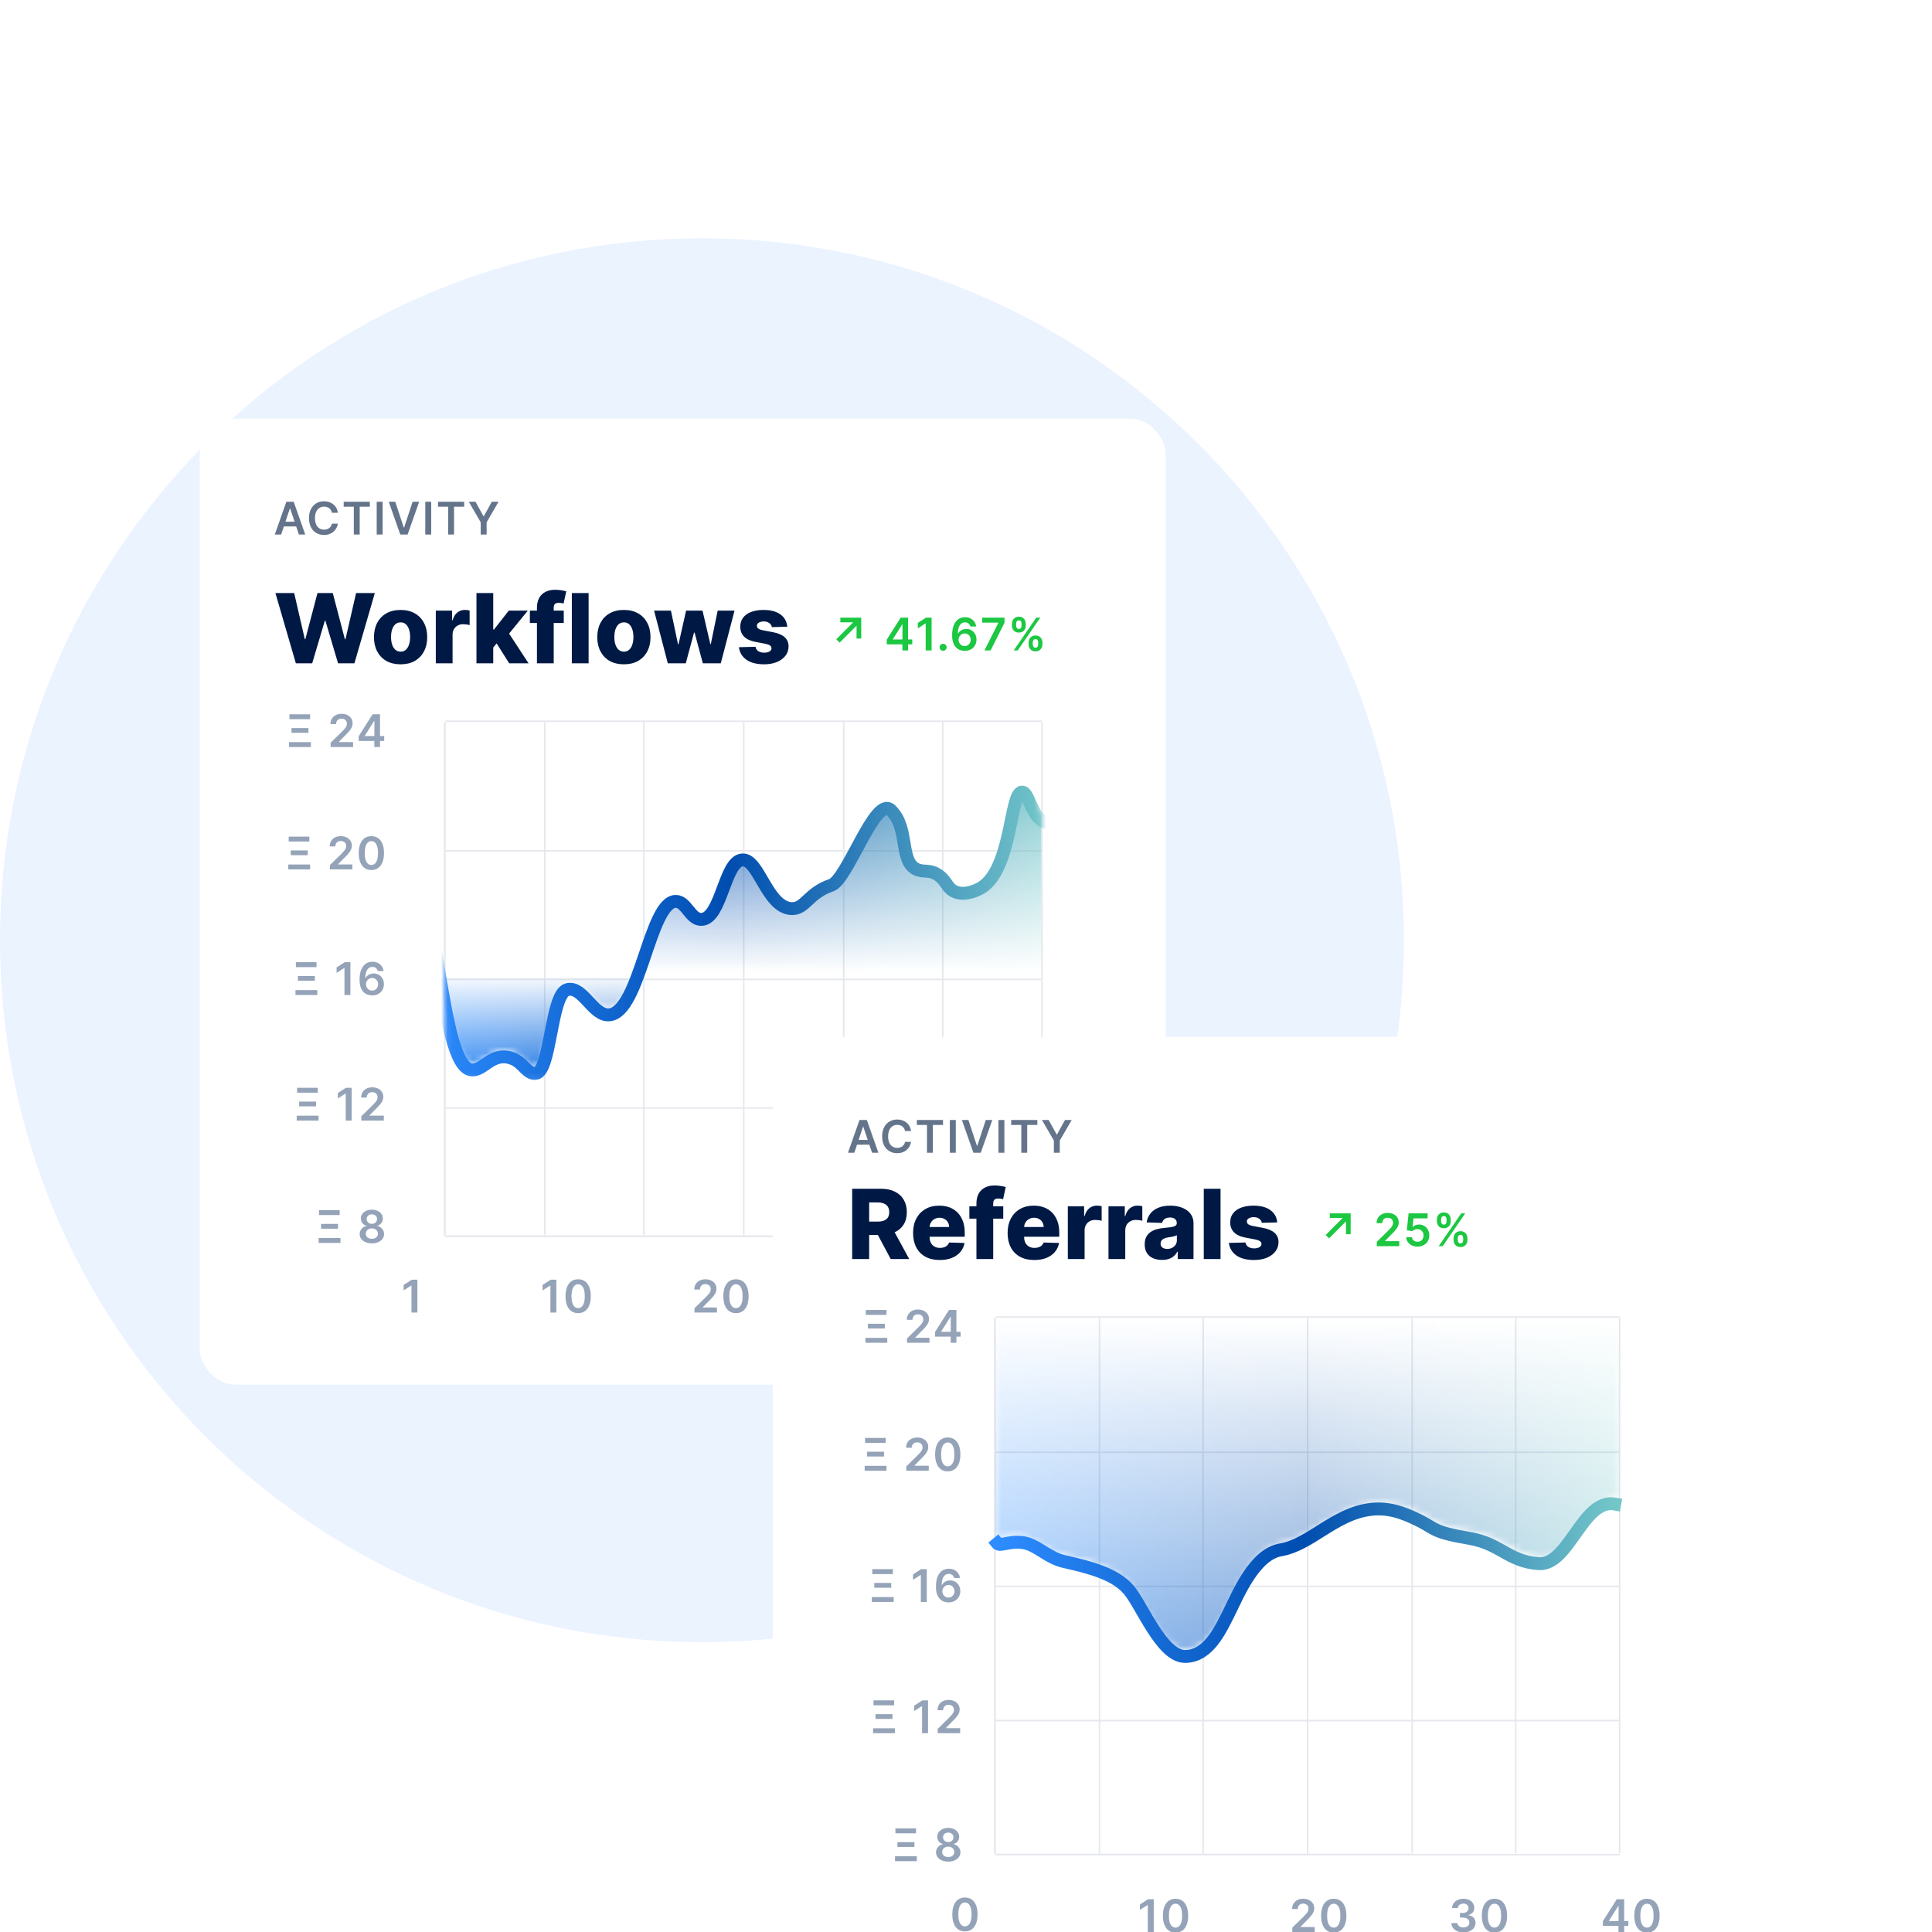 <svg width="300" height="300" viewBox="0 0 300 300" fill="none" xmlns="http://www.w3.org/2000/svg">
<g clip-path="url(#clip0_1617_15453)">
<path d="M109 255C169.199 255 218 206.199 218 146C218 85.801 169.199 37 109 37C48.801 37 0 85.801 0 146C0 206.199 48.801 255 109 255Z" fill="#EBF3FF"/>
<g filter="url(#filter0_dd_1617_15453)">
<rect x="31" y="27" width="150" height="150" rx="5.5" fill="white"/>
<path d="M43.656 45H42.672L44.464 39.909H45.602L47.397 45H46.413L45.053 40.953H45.013L43.656 45ZM43.688 43.004H46.373V43.745H43.688V43.004ZM52.466 41.627H51.536C51.51 41.474 51.461 41.339 51.39 41.222C51.318 41.102 51.23 41.001 51.124 40.918C51.017 40.836 50.897 40.773 50.761 40.732C50.626 40.689 50.481 40.667 50.326 40.667C50.049 40.667 49.804 40.737 49.59 40.876C49.376 41.014 49.209 41.216 49.088 41.483C48.967 41.748 48.906 42.072 48.906 42.455C48.906 42.844 48.967 43.172 49.088 43.439C49.21 43.704 49.378 43.905 49.59 44.041C49.804 44.175 50.048 44.242 50.323 44.242C50.476 44.242 50.618 44.222 50.751 44.182C50.885 44.141 51.005 44.08 51.111 44.001C51.219 43.921 51.309 43.823 51.382 43.707C51.457 43.591 51.508 43.459 51.536 43.31L52.466 43.315C52.431 43.557 52.356 43.784 52.24 43.996C52.125 44.208 51.975 44.395 51.79 44.557C51.604 44.718 51.387 44.844 51.139 44.935C50.89 45.025 50.614 45.07 50.311 45.07C49.863 45.07 49.464 44.966 49.113 44.759C48.761 44.552 48.484 44.253 48.282 43.861C48.08 43.47 47.979 43.001 47.979 42.455C47.979 41.906 48.081 41.437 48.285 41.048C48.489 40.657 48.766 40.357 49.117 40.15C49.469 39.943 49.867 39.84 50.311 39.84C50.594 39.84 50.858 39.879 51.101 39.959C51.345 40.038 51.562 40.155 51.752 40.309C51.943 40.462 52.1 40.649 52.222 40.871C52.347 41.092 52.428 41.343 52.466 41.627ZM53.367 40.682V39.909H57.428V40.682H55.855V45H54.94V40.682H53.367ZM59.414 39.909V45H58.492V39.909H59.414ZM61.374 39.909L62.699 43.916H62.751L64.073 39.909H65.087L63.293 45H62.154L60.362 39.909H61.374ZM66.96 39.909V45H66.038V39.909H66.96ZM68.015 40.682V39.909H72.077V40.682H70.503V45H69.589V40.682H68.015ZM72.792 39.909H73.833L75.079 42.161H75.129L76.374 39.909H77.415L75.564 43.101V45H74.644V43.101L72.792 39.909Z" fill="#64748B"/>
<path d="M45.941 65L42.766 54.091H45.68L47.326 61.239H47.416L49.297 54.091H51.673L53.553 61.255H53.644L55.295 54.091H58.203L55.034 65H52.493L50.527 58.384H50.442L48.477 65H45.941ZM62.203 65.154C61.344 65.154 60.605 64.979 59.988 64.627C59.373 64.272 58.899 63.778 58.565 63.146C58.235 62.511 58.07 61.774 58.07 60.936C58.07 60.094 58.235 59.357 58.565 58.725C58.899 58.09 59.373 57.596 59.988 57.244C60.605 56.889 61.344 56.712 62.203 56.712C63.063 56.712 63.8 56.889 64.414 57.244C65.032 57.596 65.506 58.09 65.836 58.725C66.17 59.357 66.337 60.094 66.337 60.936C66.337 61.774 66.17 62.511 65.836 63.146C65.506 63.778 65.032 64.272 64.414 64.627C63.8 64.979 63.063 65.154 62.203 65.154ZM62.219 63.189C62.532 63.189 62.797 63.093 63.013 62.901C63.23 62.709 63.395 62.443 63.508 62.102C63.626 61.761 63.684 61.367 63.684 60.92C63.684 60.465 63.626 60.068 63.508 59.727C63.395 59.386 63.23 59.119 63.013 58.928C62.797 58.736 62.532 58.64 62.219 58.64C61.896 58.64 61.623 58.736 61.399 58.928C61.179 59.119 61.01 59.386 60.893 59.727C60.779 60.068 60.723 60.465 60.723 60.92C60.723 61.367 60.779 61.761 60.893 62.102C61.01 62.443 61.179 62.709 61.399 62.901C61.623 63.093 61.896 63.189 62.219 63.189ZM67.671 65V56.818H70.201V58.31H70.287C70.436 57.77 70.679 57.369 71.016 57.106C71.354 56.84 71.746 56.706 72.194 56.706C72.314 56.706 72.439 56.715 72.567 56.733C72.694 56.747 72.813 56.77 72.924 56.802V59.066C72.799 59.023 72.636 58.99 72.433 58.965C72.235 58.94 72.057 58.928 71.901 58.928C71.592 58.928 71.313 58.997 71.064 59.135C70.819 59.27 70.626 59.46 70.484 59.705C70.345 59.947 70.276 60.231 70.276 60.557V65H67.671ZM76.334 62.853L76.344 59.748H76.707L79.008 56.818H81.959L78.539 61.016H77.852L76.334 62.853ZM73.985 65V54.091H76.59V65H73.985ZM79.067 65L76.925 61.602L78.64 59.753L82.076 65H79.067ZM87.541 56.818V58.736H82.278V56.818H87.541ZM83.376 65V56.403C83.376 55.771 83.495 55.247 83.733 54.831C83.971 54.412 84.301 54.1 84.724 53.894C85.146 53.684 85.634 53.58 86.188 53.58C86.55 53.58 86.891 53.608 87.211 53.665C87.534 53.718 87.774 53.766 87.93 53.809L87.515 55.716C87.419 55.684 87.302 55.657 87.163 55.636C87.028 55.614 86.9 55.604 86.78 55.604C86.474 55.604 86.265 55.671 86.151 55.806C86.037 55.941 85.981 56.126 85.981 56.36V65H83.376ZM91.399 54.091V65H88.794V54.091H91.399ZM96.876 65.154C96.017 65.154 95.278 64.979 94.66 64.627C94.046 64.272 93.572 63.778 93.238 63.146C92.908 62.511 92.743 61.774 92.743 60.936C92.743 60.094 92.908 59.357 93.238 58.725C93.572 58.09 94.046 57.596 94.66 57.244C95.278 56.889 96.017 56.712 96.876 56.712C97.736 56.712 98.473 56.889 99.087 57.244C99.705 57.596 100.179 58.09 100.509 58.725C100.843 59.357 101.01 60.094 101.01 60.936C101.01 61.774 100.843 62.511 100.509 63.146C100.179 63.778 99.705 64.272 99.087 64.627C98.473 64.979 97.736 65.154 96.876 65.154ZM96.892 63.189C97.205 63.189 97.469 63.093 97.686 62.901C97.903 62.709 98.068 62.443 98.181 62.102C98.299 61.761 98.357 61.367 98.357 60.92C98.357 60.465 98.299 60.068 98.181 59.727C98.068 59.386 97.903 59.119 97.686 58.928C97.469 58.736 97.205 58.64 96.892 58.64C96.569 58.64 96.296 58.736 96.072 58.928C95.852 59.119 95.683 59.386 95.566 59.727C95.452 60.068 95.395 60.465 95.395 60.92C95.395 61.367 95.452 61.761 95.566 62.102C95.683 62.443 95.852 62.709 96.072 62.901C96.296 63.093 96.569 63.189 96.892 63.189ZM103.697 65L101.566 56.818H104.182L105.285 62.06H105.354L106.536 56.818H109.088L110.302 62.022H110.372L111.442 56.818H114.058L111.922 65H109.136L107.857 60.233H107.767L106.488 65H103.697ZM122.246 59.316L119.854 59.38C119.83 59.21 119.762 59.059 119.652 58.928C119.542 58.793 119.398 58.688 119.221 58.613C119.047 58.535 118.844 58.496 118.613 58.496C118.311 58.496 118.054 58.556 117.841 58.677C117.631 58.798 117.528 58.961 117.532 59.167C117.528 59.327 117.592 59.466 117.724 59.583C117.859 59.7 118.098 59.794 118.443 59.865L120.02 60.163C120.836 60.32 121.444 60.579 121.841 60.941C122.243 61.303 122.445 61.783 122.449 62.379C122.445 62.94 122.278 63.429 121.948 63.844C121.621 64.26 121.174 64.583 120.605 64.814C120.037 65.041 119.387 65.154 118.656 65.154C117.488 65.154 116.566 64.915 115.891 64.435C115.22 63.952 114.837 63.306 114.741 62.496L117.314 62.432C117.37 62.731 117.518 62.958 117.756 63.114C117.994 63.271 118.297 63.349 118.667 63.349C119 63.349 119.272 63.287 119.482 63.162C119.691 63.038 119.798 62.873 119.801 62.667C119.798 62.482 119.716 62.335 119.556 62.225C119.396 62.111 119.146 62.022 118.805 61.959L117.377 61.687C116.557 61.538 115.946 61.262 115.545 60.861C115.144 60.456 114.945 59.941 114.949 59.316C114.945 58.77 115.091 58.303 115.385 57.916C115.68 57.525 116.099 57.227 116.642 57.021C117.186 56.815 117.827 56.712 118.565 56.712C119.673 56.712 120.547 56.944 121.186 57.409C121.825 57.871 122.179 58.507 122.246 59.316Z" fill="#001944"/>
<path d="M130.377 61.789L129.852 61.265L132.485 58.63H130.486L130.491 57.909H133.73V61.151H133.004L133.009 59.154L130.377 61.789ZM137.695 62.055V61.322L139.856 57.909H140.467V58.953H140.094L138.64 61.258V61.297H141.655V62.055H137.695ZM140.124 63V61.832L140.134 61.504V57.909H141.004V63H140.124ZM144.662 57.909V63H143.74V58.806H143.71L142.519 59.567V58.722L143.784 57.909H144.662ZM146.448 63.055C146.298 63.055 146.168 63.002 146.061 62.896C145.953 62.789 145.9 62.66 145.902 62.508C145.9 62.359 145.953 62.231 146.061 62.125C146.168 62.019 146.298 61.966 146.448 61.966C146.594 61.966 146.721 62.019 146.829 62.125C146.938 62.231 146.994 62.359 146.995 62.508C146.994 62.609 146.967 62.701 146.916 62.784C146.866 62.867 146.8 62.933 146.717 62.983C146.636 63.031 146.546 63.055 146.448 63.055ZM149.791 63.07C149.547 63.068 149.309 63.026 149.077 62.943C148.845 62.858 148.636 62.722 148.451 62.533C148.265 62.342 148.118 62.089 148.008 61.775C147.899 61.458 147.845 61.066 147.847 60.599C147.847 60.163 147.893 59.774 147.986 59.433C148.079 59.092 148.212 58.803 148.386 58.568C148.56 58.331 148.77 58.15 149.015 58.026C149.262 57.902 149.538 57.84 149.843 57.84C150.163 57.84 150.446 57.903 150.693 58.028C150.942 58.154 151.142 58.327 151.294 58.545C151.447 58.763 151.541 59.008 151.578 59.281H150.671C150.624 59.086 150.529 58.93 150.385 58.814C150.242 58.696 150.062 58.637 149.843 58.637C149.49 58.637 149.218 58.791 149.027 59.097C148.839 59.404 148.743 59.825 148.742 60.36H148.776C148.858 60.214 148.963 60.089 149.092 59.985C149.221 59.88 149.367 59.8 149.53 59.744C149.694 59.686 149.867 59.657 150.049 59.657C150.347 59.657 150.615 59.728 150.852 59.87C151.091 60.013 151.28 60.209 151.419 60.459C151.558 60.708 151.627 60.993 151.625 61.315C151.627 61.649 151.551 61.95 151.396 62.217C151.242 62.482 151.028 62.691 150.753 62.843C150.477 62.996 150.157 63.071 149.791 63.07ZM149.786 62.324C149.966 62.324 150.128 62.28 150.27 62.192C150.413 62.104 150.526 61.986 150.608 61.837C150.691 61.688 150.732 61.52 150.73 61.334C150.732 61.152 150.692 60.987 150.611 60.84C150.531 60.692 150.421 60.575 150.28 60.489C150.139 60.403 149.979 60.36 149.798 60.36C149.664 60.36 149.539 60.386 149.423 60.437C149.307 60.489 149.206 60.56 149.119 60.651C149.033 60.74 148.965 60.845 148.916 60.964C148.868 61.082 148.843 61.208 148.841 61.342C148.843 61.519 148.884 61.682 148.965 61.832C149.047 61.981 149.158 62.1 149.301 62.19C149.443 62.279 149.605 62.324 149.786 62.324ZM152.862 63L155.027 58.715V58.68H152.514V57.909H155.981V58.697L153.819 63H152.862ZM159.716 62.045V61.777C159.716 61.58 159.757 61.398 159.84 61.233C159.924 61.067 160.047 60.934 160.208 60.832C160.369 60.731 160.563 60.681 160.792 60.681C161.027 60.681 161.225 60.731 161.384 60.832C161.543 60.932 161.663 61.064 161.744 61.23C161.827 61.396 161.868 61.578 161.868 61.777V62.045C161.868 62.243 161.827 62.424 161.744 62.59C161.661 62.756 161.539 62.889 161.379 62.99C161.22 63.091 161.024 63.142 160.792 63.142C160.56 63.142 160.364 63.091 160.203 62.99C160.042 62.889 159.92 62.756 159.837 62.59C159.756 62.424 159.716 62.243 159.716 62.045ZM160.364 61.777V62.045C160.364 62.176 160.396 62.297 160.459 62.406C160.522 62.515 160.633 62.57 160.792 62.57C160.953 62.57 161.063 62.516 161.123 62.408C161.184 62.299 161.215 62.178 161.215 62.045V61.777C161.215 61.644 161.186 61.523 161.128 61.414C161.07 61.303 160.958 61.248 160.792 61.248C160.636 61.248 160.526 61.303 160.461 61.414C160.397 61.523 160.364 61.644 160.364 61.777ZM157.128 59.132V58.864C157.128 58.665 157.17 58.483 157.255 58.317C157.339 58.151 157.462 58.019 157.623 57.919C157.783 57.818 157.978 57.767 158.207 57.767C158.44 57.767 158.637 57.818 158.796 57.919C158.957 58.019 159.078 58.151 159.159 58.317C159.24 58.483 159.281 58.665 159.281 58.864V59.132C159.281 59.331 159.239 59.513 159.156 59.679C159.075 59.843 158.954 59.975 158.793 60.074C158.633 60.174 158.437 60.223 158.207 60.223C157.973 60.223 157.776 60.174 157.615 60.074C157.456 59.975 157.335 59.842 157.252 59.676C157.169 59.511 157.128 59.329 157.128 59.132ZM157.782 58.864V59.132C157.782 59.265 157.812 59.386 157.874 59.495C157.937 59.603 158.048 59.657 158.207 59.657C158.366 59.657 158.475 59.603 158.535 59.495C158.596 59.386 158.627 59.265 158.627 59.132V58.864C158.627 58.731 158.598 58.61 158.54 58.501C158.482 58.39 158.371 58.334 158.207 58.334C158.049 58.334 157.939 58.39 157.876 58.501C157.813 58.612 157.782 58.733 157.782 58.864ZM157.411 63L160.911 57.909H161.533L158.033 63H157.411Z" fill="#1CC741"/>
<path d="M44.882 78V77.242H48.273V78H44.882ZM45.263 75.79V75.052H47.895V75.79H45.263ZM44.947 73.675V72.909H48.154V73.675H44.947ZM51.342 78V77.334L53.109 75.601C53.279 75.43 53.419 75.279 53.532 75.146C53.645 75.014 53.729 74.885 53.786 74.761C53.842 74.637 53.87 74.504 53.87 74.363C53.87 74.203 53.834 74.065 53.761 73.951C53.688 73.835 53.587 73.745 53.46 73.682C53.332 73.619 53.187 73.588 53.025 73.588C52.858 73.588 52.711 73.623 52.585 73.692C52.459 73.76 52.361 73.857 52.292 73.983C52.224 74.109 52.19 74.259 52.19 74.433H51.312C51.312 74.11 51.386 73.829 51.533 73.59C51.681 73.352 51.884 73.167 52.142 73.036C52.403 72.905 52.701 72.84 53.037 72.84C53.379 72.84 53.679 72.903 53.937 73.031C54.196 73.159 54.396 73.333 54.539 73.555C54.683 73.778 54.755 74.031 54.755 74.316C54.755 74.507 54.719 74.694 54.646 74.878C54.573 75.062 54.444 75.266 54.26 75.489C54.078 75.713 53.822 75.984 53.492 76.302L52.615 77.195V77.229H54.832V78H51.342ZM55.698 77.055V76.322L57.858 72.909H58.47V73.953H58.097L56.643 76.257V76.297H59.658V77.055H55.698ZM58.127 78V76.832L58.137 76.504V72.909H59.007V78H58.127Z" fill="#94A3B8"/>
<path d="M44.766 97V96.242H48.157V97H44.766ZM45.146 94.79V94.052H47.779V94.79H45.146ZM44.831 92.675V91.909H48.037V92.675H44.831ZM51.226 97V96.334L52.993 94.601C53.162 94.43 53.303 94.279 53.416 94.146C53.529 94.014 53.613 93.885 53.669 93.761C53.726 93.637 53.754 93.504 53.754 93.363C53.754 93.203 53.717 93.065 53.645 92.951C53.572 92.835 53.471 92.745 53.344 92.682C53.216 92.619 53.071 92.588 52.909 92.588C52.741 92.588 52.595 92.623 52.469 92.692C52.343 92.76 52.245 92.857 52.175 92.983C52.107 93.109 52.074 93.259 52.074 93.433H51.196C51.196 93.11 51.27 92.829 51.417 92.59C51.565 92.352 51.768 92.167 52.026 92.036C52.286 91.905 52.585 91.84 52.921 91.84C53.263 91.84 53.562 91.903 53.821 92.031C54.08 92.159 54.28 92.333 54.422 92.555C54.567 92.778 54.639 93.031 54.639 93.316C54.639 93.507 54.602 93.694 54.529 93.878C54.456 94.062 54.328 94.266 54.144 94.489C53.962 94.713 53.706 94.984 53.376 95.302L52.498 96.195V96.229H54.716V97H51.226ZM57.665 97.097C57.256 97.097 56.905 96.993 56.611 96.786C56.32 96.577 56.095 96.277 55.938 95.884C55.782 95.49 55.704 95.015 55.704 94.46C55.706 93.904 55.784 93.432 55.94 93.043C56.097 92.651 56.322 92.353 56.614 92.148C56.907 91.942 57.258 91.84 57.665 91.84C58.073 91.84 58.423 91.942 58.717 92.148C59.01 92.353 59.235 92.651 59.39 93.043C59.548 93.434 59.627 93.906 59.627 94.46C59.627 95.016 59.548 95.492 59.39 95.886C59.235 96.279 59.01 96.579 58.717 96.786C58.425 96.993 58.075 97.097 57.665 97.097ZM57.665 96.319C57.983 96.319 58.234 96.162 58.418 95.849C58.604 95.534 58.697 95.071 58.697 94.46C58.697 94.055 58.655 93.715 58.57 93.44C58.486 93.165 58.366 92.958 58.212 92.819C58.058 92.678 57.876 92.608 57.665 92.608C57.349 92.608 57.099 92.765 56.914 93.08C56.731 93.393 56.638 93.853 56.636 94.46C56.634 94.865 56.675 95.207 56.758 95.484C56.842 95.76 56.962 95.969 57.116 96.11C57.27 96.249 57.453 96.319 57.665 96.319Z" fill="#94A3B8"/>
<path d="M45.88 116.5V115.742H49.271V116.5H45.88ZM46.261 114.29V113.552H48.893V114.29H46.261ZM45.945 112.175V111.409H49.151V112.175H45.945ZM54.411 111.409V116.5H53.489V112.306H53.459L52.268 113.067V112.222L53.533 111.409H54.411ZM57.778 116.57C57.534 116.568 57.296 116.526 57.064 116.443C56.832 116.358 56.623 116.222 56.438 116.033C56.252 115.842 56.105 115.589 55.995 115.275C55.886 114.958 55.832 114.566 55.834 114.099C55.834 113.663 55.88 113.274 55.973 112.933C56.066 112.592 56.199 112.303 56.373 112.068C56.547 111.831 56.757 111.65 57.002 111.526C57.249 111.402 57.525 111.339 57.83 111.339C58.15 111.339 58.433 111.402 58.68 111.528C58.929 111.654 59.129 111.827 59.282 112.045C59.434 112.263 59.529 112.508 59.565 112.781H58.658C58.611 112.586 58.516 112.43 58.372 112.314C58.229 112.196 58.049 112.137 57.83 112.137C57.477 112.137 57.205 112.291 57.015 112.597C56.826 112.904 56.73 113.325 56.729 113.86H56.764C56.845 113.714 56.95 113.589 57.079 113.485C57.209 113.38 57.354 113.3 57.517 113.244C57.681 113.186 57.854 113.157 58.036 113.157C58.334 113.157 58.602 113.228 58.839 113.37C59.078 113.513 59.267 113.709 59.406 113.96C59.545 114.208 59.614 114.493 59.612 114.815C59.614 115.149 59.538 115.45 59.383 115.717C59.229 115.982 59.015 116.191 58.74 116.343C58.465 116.496 58.144 116.571 57.778 116.57ZM57.773 115.824C57.953 115.824 58.115 115.78 58.258 115.692C58.4 115.604 58.513 115.486 58.596 115.337C58.678 115.187 58.719 115.02 58.717 114.835C58.719 114.652 58.679 114.487 58.598 114.34C58.519 114.192 58.408 114.076 58.267 113.989C58.127 113.903 57.966 113.86 57.785 113.86C57.651 113.86 57.526 113.886 57.41 113.937C57.294 113.989 57.193 114.06 57.106 114.151C57.02 114.24 56.952 114.345 56.903 114.464C56.855 114.582 56.83 114.708 56.828 114.842C56.83 115.019 56.871 115.183 56.952 115.332C57.034 115.481 57.145 115.6 57.288 115.69C57.431 115.779 57.592 115.824 57.773 115.824Z" fill="#94A3B8"/>
<path d="M46.072 136V135.242H49.462V136H46.072ZM46.452 133.79V133.052H49.084V133.79H46.452ZM46.136 131.675V130.909H49.343V131.675H46.136ZM54.602 130.909V136H53.68V131.806H53.65L52.459 132.567V131.722L53.725 130.909H54.602ZM56.105 136V135.334L57.872 133.601C58.041 133.431 58.182 133.279 58.295 133.146C58.407 133.014 58.492 132.885 58.548 132.761C58.605 132.637 58.633 132.504 58.633 132.363C58.633 132.203 58.596 132.065 58.523 131.951C58.45 131.835 58.35 131.745 58.223 131.682C58.095 131.619 57.95 131.588 57.788 131.588C57.62 131.588 57.474 131.623 57.348 131.692C57.222 131.76 57.124 131.857 57.054 131.983C56.986 132.109 56.952 132.259 56.952 132.433H56.075C56.075 132.11 56.149 131.829 56.296 131.59C56.444 131.352 56.647 131.167 56.905 131.036C57.165 130.905 57.464 130.839 57.8 130.839C58.142 130.839 58.441 130.903 58.7 131.031C58.959 131.158 59.159 131.333 59.301 131.555C59.446 131.777 59.518 132.031 59.518 132.316C59.518 132.507 59.481 132.694 59.408 132.878C59.336 133.062 59.207 133.266 59.023 133.489C58.841 133.713 58.585 133.984 58.255 134.302L57.377 135.195V135.229H59.595V136H56.105Z" fill="#94A3B8"/>
<path d="M49.474 155V154.242H52.865V155H49.474ZM49.854 152.79V152.052H52.487V152.79H49.854ZM49.539 150.675V149.909H52.745V150.675H49.539ZM57.743 155.07C57.374 155.07 57.046 155.007 56.759 154.883C56.474 154.759 56.25 154.589 56.088 154.374C55.927 154.156 55.848 153.91 55.849 153.635C55.848 153.422 55.894 153.225 55.989 153.046C56.083 152.867 56.211 152.718 56.371 152.599C56.534 152.478 56.714 152.401 56.913 152.368V152.333C56.651 152.275 56.439 152.141 56.277 151.933C56.116 151.722 56.037 151.479 56.038 151.204C56.037 150.942 56.109 150.709 56.257 150.503C56.404 150.298 56.607 150.136 56.864 150.018C57.12 149.899 57.414 149.839 57.743 149.839C58.07 149.839 58.361 149.899 58.616 150.018C58.873 150.136 59.075 150.298 59.223 150.503C59.372 150.709 59.446 150.942 59.446 151.204C59.446 151.479 59.364 151.722 59.2 151.933C59.038 152.141 58.828 152.275 58.571 152.333V152.368C58.77 152.401 58.949 152.478 59.108 152.599C59.269 152.718 59.397 152.867 59.491 153.046C59.587 153.225 59.635 153.422 59.635 153.635C59.635 153.91 59.554 154.156 59.392 154.374C59.229 154.589 59.005 154.759 58.72 154.883C58.437 155.007 58.111 155.07 57.743 155.07ZM57.743 154.359C57.934 154.359 58.1 154.326 58.241 154.262C58.382 154.195 58.491 154.103 58.569 153.983C58.647 153.864 58.687 153.726 58.688 153.571C58.687 153.408 58.644 153.265 58.561 153.141C58.48 153.015 58.368 152.916 58.226 152.845C58.085 152.774 57.924 152.738 57.743 152.738C57.561 152.738 57.399 152.774 57.256 152.845C57.114 152.916 57.001 153.015 56.918 153.141C56.837 153.265 56.797 153.408 56.799 153.571C56.797 153.726 56.835 153.864 56.913 153.983C56.991 154.101 57.1 154.193 57.241 154.259C57.384 154.326 57.551 154.359 57.743 154.359ZM57.743 152.039C57.899 152.039 58.037 152.008 58.156 151.945C58.277 151.882 58.372 151.794 58.442 151.681C58.512 151.569 58.547 151.439 58.549 151.291C58.547 151.145 58.513 151.018 58.444 150.908C58.377 150.797 58.282 150.712 58.161 150.652C58.04 150.591 57.901 150.56 57.743 150.56C57.583 150.56 57.441 150.591 57.318 150.652C57.197 150.712 57.103 150.797 57.035 150.908C56.969 151.018 56.937 151.145 56.938 151.291C56.937 151.439 56.97 151.569 57.038 151.681C57.107 151.792 57.202 151.88 57.323 151.945C57.446 152.008 57.586 152.039 57.743 152.039Z" fill="#94A3B8"/>
<g opacity="0.1">
<path d="M69.064 74.143V153.811" stroke="#001944" stroke-width="0.243"/>
<path d="M84.586 74.143V153.811" stroke="#001944" stroke-width="0.243"/>
<path d="M99.975 74.143V153.811" stroke="#001944" stroke-width="0.243"/>
<path d="M115.488 74.143V153.811" stroke="#001944" stroke-width="0.243"/>
<path d="M131.01 74.143V153.811" stroke="#001944" stroke-width="0.243"/>
<path d="M146.387 74.143V153.811" stroke="#001944" stroke-width="0.243"/>
<path d="M161.812 74.143V153.811" stroke="#001944" stroke-width="0.243"/>
<path d="M69.109 154H161.815" stroke="#001944" stroke-width="0.243"/>
<path d="M69.164 134.042H161.82" stroke="#001944" stroke-width="0.243"/>
<path d="M69.164 114.08H161.82" stroke="#001944" stroke-width="0.243"/>
<path d="M69.164 94.121H161.82" stroke="#001944" stroke-width="0.243"/>
<path d="M69.164 74H161.82" stroke="#001944" stroke-width="0.243"/>
<path d="M69.129 153.953H130.951" stroke="#001944" stroke-width="0.243"/>
<path d="M69.064 74.162V153.838" stroke="#001944" stroke-width="0.243"/>
</g>
<mask id="mask0_1617_15453" style="mask-type:alpha" maskUnits="userSpaceOnUse" x="69" y="79" width="93" height="51">
<rect x="160.631" y="128.922" width="90.563" height="48.746" transform="rotate(180 160.631 128.922)" fill="#3B3B3B" stroke="url(#paint0_linear_1617_15453)" stroke-width="2"/>
</mask>
<g mask="url(#mask0_1617_15453)">
<g filter="url(#filter1_dd_1617_15453)">
<path d="M65 101.803C66.462 101.883 67.34 107.127 68.308 112.823C69.44 119.486 70.694 126.767 73.148 127.121C74.962 127.383 76.146 124.671 78.851 125.164C81.187 125.589 81.69 127.864 83.196 127.681C85.564 127.392 85.514 115.327 88.085 114.669C90.507 114.048 92.055 118.786 94.603 118.584C99.379 118.207 100.866 101.009 104.923 100.964C106.609 100.946 107.211 103.909 108.997 103.761C112.03 103.51 112.501 94.781 115.243 94.531C117.819 94.296 119.07 101.845 122.848 102.083C125.054 102.221 125.427 99.696 129.094 98.447C131.595 97.595 135.924 84.463 138.328 86.792C141.268 89.641 139.561 94.795 142.402 96.021C143.505 96.497 144.314 95.959 145.661 96.862C146.98 97.744 146.99 98.786 148.105 99.379C149.589 100.168 151.435 99.317 151.907 99.099C157.208 96.656 156.739 84.044 158.698 83.996C159.808 83.969 160.069 88.031 162.5 88.751" stroke="url(#paint1_linear_1617_15453)" stroke-width="2" stroke-miterlimit="10" stroke-linecap="round"/>
</g>
</g>
<mask id="mask1_1617_15453" style="mask-type:alpha" maskUnits="userSpaceOnUse" x="68" y="83" width="95" height="45">
<path d="M78.851 125.164C76.146 124.671 74.962 127.383 73.148 127.121C70.694 126.767 69.44 119.486 68.308 112.823H98.91C100.862 107.692 102.393 100.992 104.923 100.964C106.609 100.946 107.211 103.909 108.997 103.761C112.03 103.51 112.501 94.781 115.243 94.531C117.819 94.296 119.07 101.845 122.848 102.083C125.054 102.221 125.427 99.696 129.094 98.447C131.595 97.595 135.924 84.463 138.328 86.792C141.268 89.641 139.561 94.795 142.402 96.021C143.505 96.497 144.314 95.959 145.661 96.862C146.98 97.744 146.99 98.786 148.105 99.379C149.589 100.168 151.435 99.317 151.907 99.099C157.208 96.656 156.739 84.044 158.698 83.996C159.808 83.969 160.069 88.031 162.5 88.751V112.823H98.91C97.732 115.918 96.4 118.442 94.603 118.584C92.055 118.786 90.507 114.048 88.085 114.669C85.514 115.327 85.564 127.392 83.196 127.681C81.69 127.864 81.187 125.589 78.851 125.164Z" fill="url(#paint2_linear_1617_15453)"/>
</mask>
<g mask="url(#mask1_1617_15453)">
<g filter="url(#filter2_dd_1617_15453)">
<path d="M78.851 125.164C76.146 124.672 74.962 127.384 73.148 127.122C70.694 126.768 69.44 119.487 68.308 112.823L98.95 112.717C100.883 107.601 102.41 100.992 104.923 100.964C106.609 100.946 107.211 103.909 108.997 103.761C112.03 103.51 112.501 94.782 115.243 94.532C117.819 94.296 119.07 101.846 122.848 102.083C125.054 102.222 125.427 99.696 129.094 98.447C131.595 97.595 135.924 84.463 138.328 86.792C141.268 89.641 139.561 94.796 142.402 96.022C143.505 96.498 144.314 95.959 145.661 96.862C146.98 97.745 146.99 98.786 148.105 99.379C149.589 100.169 151.435 99.317 151.907 99.099C157.208 96.656 156.739 84.045 158.698 83.997C159.808 83.969 159.5 85 161.686 87.428V112.5L98.95 112.717C97.762 115.861 96.421 118.441 94.603 118.585C92.055 118.786 90.507 114.049 88.085 114.669C85.514 115.327 85.564 127.392 83.196 127.681C81.69 127.865 81.187 125.589 78.851 125.164Z" fill="url(#paint3_linear_1617_15453)"/>
</g>
</g>
<rect x="47.5" y="164" width="17" height="2" fill="white"/>
<path d="M63.641 159L63.641 159.403" stroke="white" stroke-width="0.73" stroke-linecap="round"/>
<path d="M64.816 160.716V165.807H63.894V161.613H63.864L62.674 162.374V161.529L63.939 160.716H64.816Z" fill="#94A3B8"/>
<path d="M87.891 159L87.891 159.403" stroke="white" stroke-width="0.73" stroke-linecap="round"/>
<path d="M86.389 160.716V165.807H85.466V161.613H85.437L84.246 162.374V161.529L85.511 160.716H86.389ZM89.773 165.904C89.364 165.904 89.012 165.8 88.719 165.593C88.427 165.384 88.203 165.083 88.045 164.691C87.89 164.296 87.812 163.821 87.812 163.266C87.813 162.711 87.892 162.239 88.048 161.849C88.205 161.458 88.43 161.16 88.722 160.954C89.015 160.749 89.365 160.646 89.773 160.646C90.181 160.646 90.531 160.749 90.825 160.954C91.118 161.16 91.342 161.458 91.498 161.849C91.656 162.24 91.734 162.713 91.734 163.266C91.734 163.823 91.656 164.299 91.498 164.693C91.342 165.086 91.118 165.386 90.825 165.593C90.533 165.8 90.182 165.904 89.773 165.904ZM89.773 165.126C90.091 165.126 90.342 164.969 90.526 164.656C90.712 164.341 90.805 163.878 90.805 163.266C90.805 162.862 90.762 162.522 90.678 162.247C90.593 161.972 90.474 161.765 90.32 161.626C90.166 161.485 89.984 161.414 89.773 161.414C89.457 161.414 89.206 161.572 89.022 161.887C88.838 162.2 88.746 162.66 88.744 163.266C88.742 163.672 88.783 164.014 88.866 164.29C88.95 164.567 89.07 164.776 89.224 164.917C89.378 165.056 89.561 165.126 89.773 165.126Z" fill="#94A3B8"/>
<path d="M112.09 159L112.09 159.403" stroke="white" stroke-width="0.73" stroke-linecap="round"/>
<path d="M107.84 165.807V165.14L109.607 163.408C109.776 163.237 109.917 163.086 110.029 162.953C110.142 162.82 110.227 162.692 110.283 162.568C110.339 162.443 110.368 162.311 110.368 162.17C110.368 162.009 110.331 161.872 110.258 161.757C110.185 161.641 110.085 161.552 109.957 161.489C109.83 161.426 109.685 161.394 109.522 161.394C109.355 161.394 109.208 161.429 109.082 161.499C108.956 161.567 108.859 161.664 108.789 161.79C108.721 161.916 108.687 162.066 108.687 162.24H107.81C107.81 161.916 107.883 161.635 108.031 161.397C108.178 161.158 108.381 160.973 108.64 160.843C108.9 160.712 109.198 160.646 109.535 160.646C109.876 160.646 110.176 160.71 110.435 160.838C110.693 160.965 110.894 161.14 111.036 161.362C111.18 161.584 111.253 161.838 111.253 162.123C111.253 162.313 111.216 162.501 111.143 162.684C111.07 162.868 110.942 163.072 110.758 163.296C110.576 163.52 110.32 163.791 109.99 164.109L109.112 165.001V165.036H111.33V165.807H107.84ZM114.279 165.904C113.87 165.904 113.518 165.8 113.225 165.593C112.933 165.384 112.709 165.083 112.551 164.691C112.396 164.296 112.318 163.821 112.318 163.266C112.319 162.711 112.398 162.239 112.554 161.849C112.711 161.458 112.936 161.16 113.227 160.954C113.521 160.749 113.871 160.646 114.279 160.646C114.687 160.646 115.037 160.749 115.33 160.954C115.624 161.16 115.848 161.458 116.004 161.849C116.161 162.24 116.24 162.713 116.24 163.266C116.24 163.823 116.161 164.299 116.004 164.693C115.848 165.086 115.624 165.386 115.33 165.593C115.039 165.8 114.688 165.904 114.279 165.904ZM114.279 165.126C114.597 165.126 114.848 164.969 115.032 164.656C115.218 164.341 115.311 163.878 115.311 163.266C115.311 162.862 115.268 162.522 115.184 162.247C115.099 161.972 114.98 161.765 114.826 161.626C114.672 161.485 114.489 161.414 114.279 161.414C113.962 161.414 113.712 161.572 113.528 161.887C113.344 162.2 113.251 162.66 113.25 163.266C113.248 163.672 113.289 164.014 113.372 164.29C113.456 164.567 113.575 164.776 113.73 164.917C113.884 165.056 114.067 165.126 114.279 165.126Z" fill="#94A3B8"/>
<path d="M136.07 159L136.07 159.403" stroke="white" stroke-width="0.73" stroke-linecap="round"/>
<path d="M133.572 165.876C133.214 165.876 132.896 165.815 132.618 165.692C132.341 165.57 132.122 165.399 131.962 165.18C131.801 164.961 131.715 164.709 131.705 164.422H132.64C132.648 164.56 132.694 164.68 132.777 164.782C132.86 164.884 132.97 164.962 133.107 165.019C133.245 165.075 133.399 165.103 133.57 165.103C133.752 165.103 133.914 165.072 134.055 165.009C134.195 164.944 134.306 164.855 134.385 164.74C134.465 164.626 134.504 164.494 134.502 164.345C134.504 164.191 134.464 164.055 134.383 163.937C134.301 163.82 134.184 163.728 134.03 163.661C133.877 163.595 133.693 163.562 133.478 163.562H133.028V162.851H133.478C133.655 162.851 133.81 162.82 133.943 162.759C134.077 162.698 134.182 162.612 134.258 162.501C134.335 162.388 134.372 162.258 134.37 162.11C134.372 161.966 134.34 161.841 134.273 161.735C134.209 161.627 134.117 161.544 133.997 161.484C133.88 161.424 133.741 161.394 133.582 161.394C133.426 161.394 133.282 161.423 133.15 161.479C133.017 161.535 132.91 161.616 132.829 161.72C132.748 161.823 132.705 161.945 132.7 162.088H131.812C131.819 161.803 131.901 161.553 132.058 161.337C132.218 161.12 132.43 160.951 132.695 160.83C132.96 160.707 133.257 160.646 133.587 160.646C133.927 160.646 134.222 160.71 134.472 160.838C134.724 160.963 134.919 161.133 135.056 161.347C135.194 161.561 135.263 161.797 135.263 162.056C135.264 162.342 135.18 162.583 135.009 162.776C134.84 162.97 134.618 163.097 134.343 163.157V163.197C134.701 163.246 134.975 163.379 135.166 163.594C135.358 163.808 135.453 164.074 135.452 164.392C135.452 164.677 135.37 164.932 135.208 165.158C135.047 165.382 134.825 165.557 134.542 165.685C134.26 165.812 133.937 165.876 133.572 165.876ZM138.397 165.904C137.987 165.904 137.636 165.8 137.343 165.593C137.051 165.384 136.826 165.083 136.669 164.691C136.513 164.296 136.435 163.821 136.435 163.266C136.437 162.711 136.516 162.239 136.671 161.849C136.829 161.458 137.053 161.16 137.345 160.954C137.638 160.749 137.989 160.646 138.397 160.646C138.804 160.646 139.155 160.749 139.448 160.954C139.741 161.16 139.966 161.458 140.122 161.849C140.279 162.24 140.358 162.713 140.358 163.266C140.358 163.823 140.279 164.299 140.122 164.693C139.966 165.086 139.741 165.386 139.448 165.593C139.156 165.8 138.806 165.904 138.397 165.904ZM138.397 165.126C138.715 165.126 138.966 164.969 139.15 164.656C139.335 164.341 139.428 163.878 139.428 163.266C139.428 162.862 139.386 162.522 139.301 162.247C139.217 161.972 139.098 161.765 138.943 161.626C138.789 161.485 138.607 161.414 138.397 161.414C138.08 161.414 137.83 161.572 137.646 161.887C137.462 162.2 137.369 162.66 137.367 163.266C137.366 163.672 137.406 164.014 137.489 164.29C137.574 164.567 137.693 164.776 137.847 164.917C138.001 165.056 138.184 165.126 138.397 165.126Z" fill="#94A3B8"/>
<path d="M160.17 159L160.17 159.403" stroke="white" stroke-width="0.73" stroke-linecap="round"/>
<path d="M155.616 164.862V164.129L157.776 160.716H158.387V161.76H158.014L156.56 164.064V164.104H159.576V164.862H155.616ZM158.044 165.807V164.638L158.054 164.31V160.716H158.924V165.807H158.044ZM162.462 165.904C162.052 165.904 161.701 165.8 161.408 165.593C161.116 165.384 160.891 165.083 160.734 164.691C160.578 164.296 160.5 163.821 160.5 163.266C160.502 162.711 160.581 162.239 160.736 161.849C160.894 161.458 161.118 161.16 161.41 160.954C161.703 160.749 162.054 160.646 162.462 160.646C162.869 160.646 163.22 160.749 163.513 160.954C163.806 161.16 164.031 161.458 164.187 161.849C164.344 162.24 164.423 162.713 164.423 163.266C164.423 163.823 164.344 164.299 164.187 164.693C164.031 165.086 163.806 165.386 163.513 165.593C163.221 165.8 162.871 165.904 162.462 165.904ZM162.462 165.126C162.78 165.126 163.031 164.969 163.215 164.656C163.4 164.341 163.493 163.878 163.493 163.266C163.493 162.862 163.451 162.522 163.366 162.247C163.282 161.972 163.163 161.765 163.008 161.626C162.854 161.485 162.672 161.414 162.462 161.414C162.145 161.414 161.895 161.572 161.711 161.887C161.527 162.2 161.434 162.66 161.432 163.266C161.431 163.672 161.471 164.014 161.554 164.29C161.639 164.567 161.758 164.776 161.912 164.917C162.066 165.056 162.249 165.126 162.462 165.126Z" fill="#94A3B8"/>
</g>
<g filter="url(#filter3_dd_1617_15453)">
<rect x="120" y="123" width="150" height="150" rx="5.5" fill="white"/>
<path d="M132.656 141H131.672L133.464 135.909H134.602L136.397 141H135.413L134.053 136.953H134.013L132.656 141ZM132.688 139.004H135.373V139.745H132.688V139.004ZM141.466 137.627H140.536C140.51 137.474 140.461 137.339 140.39 137.222C140.318 137.102 140.23 137.001 140.124 136.918C140.018 136.835 139.897 136.773 139.761 136.732C139.626 136.689 139.481 136.667 139.326 136.667C139.049 136.667 138.804 136.737 138.59 136.876C138.376 137.014 138.209 137.216 138.088 137.483C137.967 137.748 137.906 138.072 137.906 138.455C137.906 138.844 137.967 139.172 138.088 139.439C138.21 139.704 138.378 139.905 138.59 140.04C138.804 140.175 139.048 140.242 139.323 140.242C139.476 140.242 139.618 140.222 139.751 140.182C139.885 140.141 140.005 140.08 140.111 140.001C140.219 139.921 140.309 139.823 140.382 139.707C140.457 139.591 140.508 139.459 140.536 139.31L141.466 139.315C141.431 139.557 141.356 139.784 141.24 139.996C141.125 140.208 140.975 140.395 140.79 140.558C140.604 140.718 140.387 140.844 140.138 140.935C139.89 141.025 139.614 141.07 139.311 141.07C138.863 141.07 138.464 140.966 138.113 140.759C137.761 140.552 137.484 140.253 137.282 139.862C137.08 139.47 136.979 139.001 136.979 138.455C136.979 137.906 137.081 137.437 137.285 137.048C137.489 136.656 137.766 136.357 138.118 136.15C138.469 135.943 138.867 135.839 139.311 135.839C139.594 135.839 139.858 135.879 140.101 135.959C140.345 136.038 140.562 136.155 140.752 136.309C140.943 136.462 141.1 136.649 141.222 136.871C141.347 137.092 141.428 137.343 141.466 137.627ZM142.367 136.682V135.909H146.429V136.682H144.855V141H143.94V136.682H142.367ZM148.414 135.909V141H147.492V135.909H148.414ZM150.374 135.909L151.698 139.916H151.751L153.073 135.909H154.087L152.293 141H151.154L149.362 135.909H150.374ZM155.96 135.909V141H155.038V135.909H155.96ZM157.015 136.682V135.909H161.077V136.682H159.503V141H158.589V136.682H157.015ZM161.792 135.909H162.833L164.079 138.161H164.129L165.374 135.909H166.415L164.564 139.101V141H163.644V139.101L161.792 135.909Z" fill="#64748B"/>
<path d="M132.326 157.5V146.591H136.832C137.649 146.591 138.354 146.738 138.947 147.033C139.543 147.324 140.003 147.743 140.326 148.29C140.65 148.833 140.811 149.478 140.811 150.224C140.811 150.98 140.646 151.623 140.316 152.152C139.985 152.678 139.517 153.079 138.909 153.356C138.302 153.629 137.583 153.766 136.752 153.766H133.902V151.689H136.262C136.66 151.689 136.992 151.637 137.258 151.534C137.528 151.428 137.732 151.268 137.871 151.055C138.009 150.838 138.078 150.561 138.078 150.224C138.078 149.886 138.009 149.608 137.871 149.387C137.732 149.164 137.528 148.997 137.258 148.887C136.988 148.773 136.656 148.716 136.262 148.716H134.962V157.5H132.326ZM138.467 152.514L141.184 157.5H138.308L135.644 152.514H138.467ZM145.921 157.654C145.065 157.654 144.326 157.486 143.705 157.148C143.087 156.808 142.611 156.323 142.277 155.694C141.947 155.062 141.782 154.311 141.782 153.441C141.782 152.596 141.949 151.857 142.283 151.225C142.616 150.589 143.087 150.096 143.694 149.744C144.301 149.389 145.017 149.212 145.841 149.212C146.423 149.212 146.956 149.302 147.439 149.483C147.922 149.664 148.339 149.933 148.691 150.288C149.042 150.643 149.316 151.081 149.511 151.603C149.706 152.122 149.804 152.717 149.804 153.388V154.038H142.693V152.525H147.38C147.377 152.248 147.311 152.001 147.183 151.784C147.055 151.568 146.88 151.399 146.656 151.278C146.436 151.154 146.182 151.092 145.894 151.092C145.603 151.092 145.342 151.158 145.111 151.289C144.88 151.417 144.697 151.593 144.562 151.816C144.427 152.037 144.356 152.287 144.349 152.567V154.107C144.349 154.441 144.415 154.734 144.546 154.986C144.678 155.234 144.864 155.428 145.106 155.566C145.347 155.705 145.635 155.774 145.969 155.774C146.199 155.774 146.409 155.742 146.597 155.678C146.785 155.614 146.947 155.52 147.082 155.396C147.217 155.272 147.318 155.119 147.386 154.938L149.777 155.007C149.678 155.543 149.459 156.01 149.122 156.408C148.788 156.802 148.35 157.109 147.806 157.33C147.263 157.546 146.634 157.654 145.921 157.654ZM155.784 149.318V151.236H150.522V149.318H155.784ZM151.619 157.5V148.903C151.619 148.271 151.738 147.747 151.976 147.331C152.214 146.912 152.544 146.6 152.967 146.394C153.389 146.184 153.877 146.08 154.431 146.08C154.794 146.08 155.135 146.108 155.454 146.165C155.777 146.218 156.017 146.266 156.173 146.309L155.758 148.216C155.662 148.184 155.545 148.157 155.406 148.136C155.271 148.114 155.143 148.104 155.023 148.104C154.717 148.104 154.508 148.171 154.394 148.306C154.281 148.441 154.224 148.626 154.224 148.86V157.5H151.619ZM160.598 157.654C159.743 157.654 159.004 157.486 158.383 157.148C157.765 156.808 157.289 156.323 156.955 155.694C156.625 155.062 156.46 154.311 156.46 153.441C156.46 152.596 156.627 151.857 156.96 151.225C157.294 150.589 157.765 150.096 158.372 149.744C158.979 149.389 159.695 149.212 160.519 149.212C161.101 149.212 161.634 149.302 162.117 149.483C162.6 149.664 163.017 149.933 163.368 150.288C163.72 150.643 163.993 151.081 164.189 151.603C164.384 152.122 164.482 152.717 164.482 153.388V154.038H157.37V152.525H162.058C162.054 152.248 161.989 152.001 161.861 151.784C161.733 151.568 161.557 151.399 161.334 151.278C161.113 151.154 160.859 151.092 160.572 151.092C160.281 151.092 160.02 151.158 159.789 151.289C159.558 151.417 159.375 151.593 159.24 151.816C159.105 152.037 159.034 152.287 159.027 152.567V154.107C159.027 154.441 159.093 154.734 159.224 154.986C159.356 155.234 159.542 155.428 159.783 155.566C160.025 155.705 160.313 155.774 160.646 155.774C160.877 155.774 161.087 155.742 161.275 155.678C161.463 155.614 161.625 155.52 161.76 155.396C161.895 155.272 161.996 155.119 162.063 154.938L164.455 155.007C164.356 155.543 164.137 156.01 163.8 156.408C163.466 156.802 163.027 157.109 162.484 157.33C161.941 157.546 161.312 157.654 160.598 157.654ZM165.812 157.5V149.318H168.342V150.81H168.427C168.577 150.27 168.82 149.869 169.157 149.606C169.494 149.339 169.887 149.206 170.334 149.206C170.455 149.206 170.579 149.215 170.707 149.233C170.835 149.247 170.954 149.27 171.064 149.302V151.566C170.94 151.523 170.776 151.49 170.574 151.465C170.375 151.44 170.198 151.428 170.041 151.428C169.732 151.428 169.454 151.497 169.205 151.635C168.96 151.77 168.767 151.96 168.624 152.205C168.486 152.447 168.417 152.731 168.417 153.058V157.5H165.812ZM172.125 157.5V149.318H174.656V150.81H174.741C174.89 150.27 175.133 149.869 175.471 149.606C175.808 149.339 176.2 149.206 176.648 149.206C176.769 149.206 176.893 149.215 177.021 149.233C177.149 149.247 177.267 149.27 177.378 149.302V151.566C177.253 151.523 177.09 151.49 176.888 151.465C176.689 151.44 176.511 151.428 176.355 151.428C176.046 151.428 175.767 151.497 175.519 151.635C175.274 151.77 175.08 151.96 174.938 152.205C174.799 152.447 174.73 152.731 174.73 153.058V157.5H172.125ZM180.438 157.638C179.916 157.638 179.452 157.551 179.047 157.377C178.646 157.2 178.328 156.934 178.094 156.578C177.863 156.22 177.748 155.771 177.748 155.231C177.748 154.776 177.828 154.393 177.987 154.08C178.147 153.768 178.367 153.514 178.648 153.319C178.929 153.123 179.252 152.976 179.617 152.876C179.983 152.773 180.374 152.704 180.789 152.669C181.255 152.626 181.629 152.582 181.913 152.536C182.197 152.486 182.403 152.417 182.531 152.328C182.663 152.235 182.728 152.106 182.728 151.939V151.912C182.728 151.639 182.634 151.428 182.446 151.278C182.258 151.129 182.004 151.055 181.684 151.055C181.34 151.055 181.063 151.129 180.853 151.278C180.644 151.428 180.511 151.634 180.454 151.896L178.051 151.811C178.122 151.314 178.305 150.87 178.6 150.479C178.898 150.085 179.307 149.776 179.825 149.553C180.347 149.325 180.974 149.212 181.706 149.212C182.228 149.212 182.709 149.274 183.149 149.398C183.589 149.519 183.973 149.696 184.3 149.931C184.626 150.162 184.878 150.446 185.056 150.783C185.237 151.12 185.328 151.506 185.328 151.939V157.5H182.877V156.36H182.813C182.668 156.637 182.481 156.871 182.254 157.063C182.03 157.255 181.766 157.399 181.46 157.495C181.159 157.591 180.818 157.638 180.438 157.638ZM181.242 155.934C181.523 155.934 181.775 155.877 181.998 155.763C182.226 155.65 182.407 155.494 182.542 155.295C182.677 155.092 182.744 154.858 182.744 154.592V153.814C182.67 153.853 182.579 153.888 182.473 153.92C182.37 153.952 182.256 153.983 182.132 154.011C182.007 154.039 181.88 154.064 181.748 154.086C181.617 154.107 181.491 154.126 181.37 154.144C181.125 154.183 180.915 154.244 180.741 154.325C180.571 154.407 180.44 154.513 180.347 154.645C180.258 154.773 180.214 154.925 180.214 155.103C180.214 155.373 180.31 155.579 180.502 155.721C180.697 155.863 180.944 155.934 181.242 155.934ZM189.525 146.591V157.5H186.92V146.591H189.525ZM198.326 151.816L195.934 151.88C195.91 151.71 195.842 151.559 195.732 151.428C195.622 151.293 195.478 151.188 195.301 151.113C195.127 151.035 194.924 150.996 194.693 150.996C194.392 150.996 194.134 151.056 193.921 151.177C193.711 151.298 193.608 151.461 193.612 151.667C193.608 151.827 193.672 151.966 193.804 152.083C193.939 152.2 194.178 152.294 194.523 152.365L196.1 152.663C196.916 152.82 197.524 153.079 197.921 153.441C198.323 153.803 198.525 154.283 198.529 154.879C198.525 155.44 198.358 155.929 198.028 156.344C197.701 156.76 197.254 157.083 196.686 157.314C196.117 157.541 195.468 157.654 194.736 157.654C193.568 157.654 192.646 157.415 191.971 156.935C191.3 156.452 190.917 155.806 190.821 154.996L193.394 154.933C193.45 155.231 193.598 155.458 193.836 155.614C194.074 155.771 194.377 155.849 194.747 155.849C195.08 155.849 195.352 155.787 195.562 155.662C195.771 155.538 195.878 155.373 195.881 155.167C195.878 154.982 195.796 154.835 195.636 154.725C195.476 154.611 195.226 154.522 194.885 154.458L193.458 154.187C192.637 154.038 192.026 153.762 191.625 153.361C191.224 152.956 191.025 152.441 191.029 151.816C191.025 151.27 191.171 150.803 191.465 150.415C191.76 150.025 192.179 149.727 192.722 149.521C193.266 149.315 193.907 149.212 194.645 149.212C195.753 149.212 196.627 149.444 197.266 149.909C197.905 150.371 198.259 151.007 198.326 151.816Z" fill="#001944"/>
<path d="M206.377 154.289L205.852 153.765L208.485 151.13H206.486L206.491 150.409H209.73V153.651H209.004L209.009 151.654L206.377 154.289ZM213.787 155.5V154.834L215.555 153.101C215.724 152.931 215.865 152.779 215.977 152.646C216.09 152.514 216.175 152.385 216.231 152.261C216.287 152.137 216.316 152.004 216.316 151.863C216.316 151.703 216.279 151.565 216.206 151.451C216.133 151.335 216.033 151.245 215.905 151.182C215.778 151.119 215.633 151.088 215.47 151.088C215.303 151.088 215.156 151.123 215.03 151.192C214.904 151.26 214.807 151.357 214.737 151.483C214.669 151.609 214.635 151.759 214.635 151.933H213.758C213.758 151.61 213.831 151.329 213.979 151.09C214.126 150.852 214.329 150.667 214.588 150.536C214.848 150.405 215.146 150.339 215.483 150.339C215.824 150.339 216.124 150.403 216.383 150.531C216.641 150.658 216.842 150.833 216.984 151.055C217.128 151.277 217.2 151.531 217.2 151.816C217.2 152.007 217.164 152.194 217.091 152.378C217.018 152.562 216.89 152.766 216.706 152.989C216.523 153.213 216.267 153.484 215.938 153.802L215.06 154.695V154.729H217.278V155.5H213.787ZM220.115 155.57C219.784 155.57 219.487 155.507 219.225 155.383C218.963 155.257 218.755 155.085 218.601 154.866C218.449 154.647 218.367 154.397 218.358 154.115H219.252C219.269 154.324 219.359 154.495 219.523 154.627C219.687 154.758 219.885 154.824 220.115 154.824C220.296 154.824 220.456 154.782 220.597 154.7C220.738 154.617 220.849 154.502 220.93 154.354C221.012 154.207 221.051 154.038 221.05 153.849C221.051 153.657 221.011 153.487 220.928 153.337C220.845 153.188 220.731 153.071 220.587 152.987C220.443 152.901 220.277 152.858 220.09 152.858C219.938 152.856 219.788 152.884 219.64 152.942C219.493 153 219.376 153.076 219.29 153.171L218.457 153.034L218.723 150.409H221.676V151.18H219.486L219.339 152.529H219.369C219.464 152.418 219.597 152.326 219.769 152.254C219.942 152.179 220.131 152.142 220.336 152.142C220.644 152.142 220.92 152.215 221.162 152.36C221.403 152.505 221.594 152.703 221.733 152.957C221.872 153.211 221.942 153.501 221.942 153.827C221.942 154.163 221.864 154.463 221.708 154.727C221.554 154.989 221.34 155.195 221.065 155.346C220.791 155.495 220.475 155.57 220.115 155.57ZM225.707 154.545V154.277C225.707 154.08 225.748 153.898 225.831 153.733C225.916 153.567 226.038 153.433 226.199 153.332C226.36 153.231 226.554 153.181 226.783 153.181C227.018 153.181 227.216 153.231 227.375 153.332C227.534 153.432 227.654 153.564 227.735 153.73C227.818 153.896 227.859 154.078 227.859 154.277V154.545C227.859 154.743 227.818 154.924 227.735 155.09C227.652 155.256 227.53 155.389 227.37 155.49C227.211 155.591 227.015 155.642 226.783 155.642C226.551 155.642 226.355 155.591 226.194 155.49C226.033 155.389 225.911 155.256 225.829 155.09C225.747 154.924 225.707 154.743 225.707 154.545ZM226.356 154.277V154.545C226.356 154.676 226.387 154.797 226.45 154.906C226.513 155.015 226.624 155.07 226.783 155.07C226.944 155.07 227.054 155.016 227.114 154.908C227.175 154.799 227.206 154.678 227.206 154.545V154.277C227.206 154.144 227.177 154.023 227.119 153.914C227.061 153.803 226.949 153.748 226.783 153.748C226.627 153.748 226.517 153.803 226.452 153.914C226.388 154.023 226.356 154.144 226.356 154.277ZM223.119 151.632V151.364C223.119 151.165 223.161 150.982 223.246 150.817C223.33 150.651 223.453 150.518 223.614 150.419C223.774 150.318 223.969 150.267 224.198 150.267C224.432 150.267 224.628 150.318 224.787 150.419C224.948 150.518 225.069 150.651 225.15 150.817C225.231 150.982 225.272 151.165 225.272 151.364V151.632C225.272 151.831 225.23 152.013 225.147 152.179C225.066 152.343 224.945 152.475 224.785 152.574C224.624 152.674 224.428 152.723 224.198 152.723C223.964 152.723 223.767 152.674 223.606 152.574C223.447 152.475 223.326 152.342 223.243 152.176C223.16 152.011 223.119 151.829 223.119 151.632ZM223.773 151.364V151.632C223.773 151.765 223.803 151.886 223.865 151.995C223.928 152.103 224.039 152.157 224.198 152.157C224.357 152.157 224.466 152.103 224.526 151.995C224.587 151.886 224.618 151.765 224.618 151.632V151.364C224.618 151.231 224.589 151.11 224.531 151.001C224.473 150.89 224.362 150.834 224.198 150.834C224.04 150.834 223.93 150.89 223.867 151.001C223.804 151.112 223.773 151.233 223.773 151.364ZM223.402 155.5L226.902 150.409H227.524L224.024 155.5H223.402Z" fill="#1CC741"/>
<path d="M134.382 170.5V169.742H137.773V170.5H134.382ZM134.762 168.29V167.552H137.395V168.29H134.762ZM134.447 166.175V165.409H137.653V166.175H134.447ZM140.842 170.5V169.834L142.609 168.101C142.778 167.931 142.919 167.779 143.032 167.646C143.145 167.514 143.229 167.385 143.286 167.261C143.342 167.137 143.37 167.004 143.37 166.863C143.37 166.703 143.334 166.565 143.261 166.451C143.188 166.335 143.088 166.245 142.96 166.182C142.832 166.119 142.687 166.088 142.525 166.088C142.358 166.088 142.211 166.123 142.085 166.192C141.959 166.26 141.861 166.357 141.792 166.483C141.724 166.609 141.69 166.759 141.69 166.933H140.812C140.812 166.61 140.886 166.329 141.033 166.09C141.181 165.852 141.384 165.667 141.642 165.536C141.903 165.405 142.201 165.339 142.537 165.339C142.879 165.339 143.179 165.403 143.437 165.531C143.696 165.658 143.896 165.833 144.039 166.055C144.183 166.277 144.255 166.531 144.255 166.816C144.255 167.007 144.219 167.194 144.146 167.378C144.073 167.562 143.944 167.766 143.76 167.989C143.578 168.213 143.322 168.484 142.992 168.802L142.115 169.695V169.729H144.332V170.5H140.842ZM145.198 169.555V168.822L147.358 165.409H147.97V166.453H147.597L146.143 168.757V168.797H149.158V169.555H145.198ZM147.627 170.5V169.332L147.637 169.004V165.409H148.507V170.5H147.627Z" fill="#94A3B8"/>
<path d="M134.266 190.375V189.617H137.657V190.375H134.266ZM134.646 188.165V187.427H137.279V188.165H134.646ZM134.331 186.05V185.284H137.537V186.05H134.331ZM140.726 190.375V189.709L142.493 187.976C142.662 187.806 142.803 187.654 142.916 187.521C143.028 187.389 143.113 187.26 143.169 187.136C143.226 187.012 143.254 186.879 143.254 186.738C143.254 186.578 143.217 186.44 143.144 186.326C143.072 186.21 142.971 186.12 142.844 186.057C142.716 185.994 142.571 185.963 142.409 185.963C142.241 185.963 142.095 185.998 141.969 186.067C141.843 186.135 141.745 186.232 141.675 186.358C141.607 186.484 141.573 186.634 141.573 186.808H140.696C140.696 186.485 140.77 186.204 140.917 185.965C141.065 185.727 141.268 185.542 141.526 185.411C141.786 185.28 142.085 185.214 142.421 185.214C142.763 185.214 143.062 185.278 143.321 185.406C143.58 185.533 143.78 185.708 143.923 185.93C144.067 186.152 144.139 186.406 144.139 186.691C144.139 186.882 144.102 187.069 144.029 187.253C143.957 187.437 143.828 187.641 143.644 187.864C143.462 188.088 143.206 188.359 142.876 188.677L141.999 189.57V189.604H144.216V190.375H140.726ZM147.165 190.472C146.756 190.472 146.405 190.368 146.111 190.161C145.82 189.952 145.595 189.652 145.438 189.259C145.282 188.864 145.204 188.39 145.204 187.835C145.206 187.279 145.284 186.807 145.44 186.418C145.598 186.027 145.822 185.728 146.114 185.523C146.407 185.317 146.758 185.214 147.165 185.214C147.573 185.214 147.923 185.317 148.217 185.523C148.51 185.728 148.735 186.027 148.89 186.418C149.048 186.809 149.127 187.281 149.127 187.835C149.127 188.391 149.048 188.867 148.89 189.261C148.735 189.654 148.51 189.954 148.217 190.161C147.925 190.368 147.575 190.472 147.165 190.472ZM147.165 189.694C147.483 189.694 147.734 189.537 147.918 189.224C148.104 188.909 148.197 188.446 148.197 187.835C148.197 187.43 148.155 187.09 148.07 186.815C147.986 186.54 147.866 186.333 147.712 186.194C147.558 186.053 147.376 185.983 147.165 185.983C146.849 185.983 146.598 186.14 146.415 186.455C146.231 186.768 146.138 187.228 146.136 187.835C146.134 188.241 146.175 188.582 146.258 188.859C146.342 189.135 146.462 189.344 146.616 189.485C146.77 189.624 146.953 189.694 147.165 189.694Z" fill="#94A3B8"/>
<path d="M135.38 210.75V209.992H138.771V210.75H135.38ZM135.761 208.54V207.802H138.393V208.54H135.761ZM135.445 206.425V205.659H138.652V206.425H135.445ZM143.911 205.659V210.75H142.989V206.556H142.959L141.768 207.317V206.472L143.033 205.659H143.911ZM147.278 210.82C147.034 210.818 146.796 210.776 146.564 210.693C146.332 210.608 146.123 210.472 145.938 210.283C145.752 210.092 145.605 209.839 145.495 209.525C145.386 209.208 145.332 208.816 145.334 208.349C145.334 207.913 145.38 207.524 145.473 207.183C145.566 206.842 145.699 206.553 145.873 206.318C146.047 206.081 146.257 205.9 146.502 205.776C146.749 205.652 147.025 205.589 147.33 205.589C147.65 205.589 147.933 205.652 148.18 205.778C148.429 205.904 148.629 206.077 148.782 206.295C148.934 206.513 149.029 206.758 149.065 207.031H148.158C148.111 206.836 148.016 206.68 147.872 206.564C147.729 206.446 147.549 206.387 147.33 206.387C146.977 206.387 146.705 206.541 146.515 206.847C146.326 207.154 146.23 207.575 146.229 208.11H146.263C146.345 207.964 146.45 207.839 146.579 207.735C146.708 207.63 146.854 207.55 147.017 207.494C147.181 207.436 147.354 207.407 147.536 207.407C147.835 207.407 148.102 207.478 148.339 207.62C148.578 207.763 148.767 207.959 148.906 208.21C149.045 208.458 149.114 208.743 149.112 209.065C149.114 209.399 149.038 209.7 148.884 209.967C148.729 210.232 148.515 210.441 148.24 210.593C147.965 210.746 147.644 210.821 147.278 210.82ZM147.273 210.074C147.453 210.074 147.615 210.03 147.757 209.942C147.9 209.854 148.013 209.736 148.096 209.587C148.178 209.437 148.219 209.27 148.217 209.085C148.219 208.902 148.179 208.737 148.098 208.59C148.018 208.442 147.908 208.326 147.767 208.239C147.627 208.153 147.466 208.11 147.285 208.11C147.151 208.11 147.026 208.136 146.91 208.187C146.794 208.239 146.693 208.31 146.607 208.401C146.52 208.49 146.452 208.595 146.403 208.714C146.355 208.832 146.33 208.958 146.328 209.092C146.33 209.269 146.371 209.433 146.452 209.582C146.534 209.731 146.645 209.85 146.788 209.94C146.931 210.029 147.092 210.074 147.273 210.074Z" fill="#94A3B8"/>
<path d="M135.572 231.125V230.367H138.962V231.125H135.572ZM135.952 228.915V228.177H138.584V228.915H135.952ZM135.636 226.8V226.034H138.843V226.8H135.636ZM144.102 226.034V231.125H143.18V226.931H143.15L141.959 227.692V226.847L143.225 226.034H144.102ZM145.605 231.125V230.459L147.372 228.726C147.541 228.556 147.682 228.404 147.795 228.271C147.907 228.139 147.992 228.01 148.048 227.886C148.105 227.762 148.133 227.629 148.133 227.488C148.133 227.328 148.096 227.19 148.023 227.076C147.951 226.96 147.85 226.87 147.723 226.807C147.595 226.744 147.45 226.713 147.288 226.713C147.12 226.713 146.974 226.748 146.848 226.817C146.722 226.885 146.624 226.982 146.554 227.108C146.486 227.234 146.452 227.384 146.452 227.558H145.575C145.575 227.235 145.649 226.954 145.796 226.715C145.944 226.477 146.147 226.292 146.405 226.161C146.665 226.03 146.964 225.964 147.3 225.964C147.641 225.964 147.941 226.028 148.2 226.156C148.458 226.283 148.659 226.458 148.801 226.68C148.946 226.902 149.018 227.156 149.018 227.441C149.018 227.632 148.981 227.819 148.908 228.003C148.835 228.187 148.707 228.391 148.523 228.614C148.341 228.838 148.085 229.109 147.755 229.427L146.877 230.32V230.354H149.095V231.125H145.605Z" fill="#94A3B8"/>
<path d="M138.974 251V250.242H142.365V251H138.974ZM139.354 248.79V248.052H141.987V248.79H139.354ZM139.039 246.675V245.909H142.245V246.675H139.039ZM147.244 251.07C146.874 251.07 146.546 251.007 146.259 250.883C145.974 250.759 145.75 250.589 145.588 250.374C145.427 250.156 145.348 249.91 145.349 249.635C145.348 249.422 145.394 249.225 145.489 249.046C145.583 248.867 145.711 248.718 145.871 248.599C146.034 248.478 146.214 248.401 146.413 248.368V248.333C146.151 248.275 145.939 248.141 145.777 247.933C145.616 247.722 145.537 247.479 145.538 247.204C145.537 246.942 145.61 246.709 145.757 246.503C145.905 246.298 146.107 246.136 146.364 246.018C146.62 245.899 146.914 245.839 147.244 245.839C147.57 245.839 147.861 245.899 148.116 246.018C148.373 246.136 148.575 246.298 148.723 246.503C148.872 246.709 148.946 246.942 148.946 247.204C148.946 247.479 148.864 247.722 148.7 247.933C148.538 248.141 148.328 248.275 148.071 248.333V248.368C148.27 248.401 148.449 248.478 148.608 248.599C148.769 248.718 148.897 248.867 148.991 249.046C149.087 249.225 149.135 249.422 149.135 249.635C149.135 249.91 149.054 250.156 148.892 250.374C148.729 250.589 148.505 250.759 148.22 250.883C147.937 251.007 147.611 251.07 147.244 251.07ZM147.244 250.359C147.434 250.359 147.6 250.326 147.741 250.262C147.882 250.195 147.991 250.103 148.069 249.983C148.147 249.864 148.186 249.726 148.188 249.571C148.186 249.408 148.144 249.265 148.061 249.141C147.98 249.015 147.868 248.916 147.726 248.845C147.585 248.774 147.424 248.738 147.244 248.738C147.061 248.738 146.899 248.774 146.756 248.845C146.614 248.916 146.501 249.015 146.418 249.141C146.337 249.265 146.297 249.408 146.299 249.571C146.297 249.726 146.335 249.864 146.413 249.983C146.491 250.101 146.601 250.193 146.741 250.259C146.884 250.326 147.051 250.359 147.244 250.359ZM147.244 248.039C147.399 248.039 147.537 248.008 147.656 247.945C147.777 247.882 147.872 247.794 147.942 247.681C148.012 247.569 148.047 247.439 148.049 247.291C148.047 247.145 148.012 247.018 147.945 246.908C147.877 246.797 147.782 246.712 147.661 246.652C147.54 246.591 147.401 246.56 147.244 246.56C147.083 246.56 146.941 246.591 146.818 246.652C146.697 246.712 146.603 246.797 146.535 246.908C146.469 247.018 146.436 247.145 146.438 247.291C146.436 247.439 146.47 247.569 146.538 247.681C146.607 247.792 146.702 247.88 146.823 247.945C146.946 248.008 147.086 248.039 147.244 248.039Z" fill="#94A3B8"/>
<g opacity="0.1">
<path d="M154.5 166.656V249.806" stroke="#001944" stroke-width="0.243"/>
<path d="M170.73 166.656V249.806" stroke="#001944" stroke-width="0.243"/>
<path d="M186.824 166.656V249.806" stroke="#001944" stroke-width="0.243"/>
<path d="M203.049 166.656V249.806" stroke="#001944" stroke-width="0.243"/>
<path d="M219.281 166.656V249.806" stroke="#001944" stroke-width="0.243"/>
<path d="M235.359 166.656V249.806" stroke="#001944" stroke-width="0.243"/>
<path d="M251.496 166.656V249.806" stroke="#001944" stroke-width="0.243"/>
<path d="M154.547 250.001H251.494" stroke="#001944" stroke-width="0.243"/>
<path d="M154.605 229.172H251.501" stroke="#001944" stroke-width="0.243"/>
<path d="M154.605 208.337H251.501" stroke="#001944" stroke-width="0.243"/>
<path d="M154.605 187.508H251.501" stroke="#001944" stroke-width="0.243"/>
<path d="M154.604 166.507H251.499" stroke="#001944" stroke-width="0.243"/>
<path d="M154.566 249.952H219.216" stroke="#001944" stroke-width="0.243"/>
<path d="M154.5 166.677V249.834" stroke="#001944" stroke-width="0.243"/>
</g>
<mask id="mask2_1617_15453" style="mask-type:alpha" maskUnits="userSpaceOnUse" x="154" y="166" width="98" height="53">
<path opacity="0.5" d="M159.182 200.638C156.854 199.957 154.95 201.158 154.502 200.62V166.5H251.497V194.503C246.487 193.63 244.292 204.085 239.547 203.751C234.802 203.417 233.535 200.64 228.692 199.834C222.824 198.856 223.335 198.309 220.726 197.041C218.116 195.773 215.778 194.958 212.858 195.377C207.381 196.163 203.607 200.843 199.016 201.61C194.857 202.305 192.285 208.611 190.95 211.236C189.556 213.977 187.675 218.138 183.979 218.138C180.283 218.138 177.182 210.139 175.116 207.779C173.05 205.42 169.414 204.405 164.958 203.417C162.611 202.897 161.016 201.174 159.182 200.638Z" fill="url(#paint4_linear_1617_15453)"/>
</mask>
<g mask="url(#mask2_1617_15453)">
<rect x="154.502" y="166.499" width="96.999" height="52.737" fill="url(#paint5_linear_1617_15453)"/>
</g>
<g filter="url(#filter4_dd_1617_15453)">
<path d="M154.883 200.67C155.326 201.207 157.207 200.005 159.508 200.687C161.32 201.224 162.896 202.949 165.216 203.47C169.618 204.459 173.211 205.476 175.253 207.839C177.295 210.202 180.359 218.213 184.011 218.213C187.663 218.213 189.522 214.046 190.9 211.301C192.219 208.672 194.761 202.357 198.871 201.661C203.407 200.892 207.137 196.206 212.549 195.418C215.434 194.998 217.745 195.816 220.324 197.085C222.902 198.355 222.397 198.903 228.196 199.882C232.982 200.69 234.233 203.47 238.923 203.805C243.612 204.139 245.781 193.669 250.731 194.543" stroke="url(#paint6_linear_1617_15453)" stroke-width="2" stroke-linecap="square" stroke-linejoin="round"/>
</g>
<rect x="136.5" y="260" width="17" height="2" fill="white"/>
<path d="M145.43 255L145.43 255.403" stroke="white" stroke-width="0.73" stroke-linecap="round"/>
<path d="M159.078 255L159.078 255.403" stroke="white" stroke-width="0.73" stroke-linecap="round"/>
<path d="M149.834 261.904C149.425 261.904 149.074 261.8 148.78 261.593C148.489 261.384 148.264 261.083 148.107 260.691C147.951 260.296 147.873 259.821 147.873 259.266C147.875 258.711 147.953 258.239 148.109 257.849C148.266 257.458 148.491 257.16 148.783 256.954C149.076 256.749 149.426 256.646 149.834 256.646C150.242 256.646 150.592 256.749 150.886 256.954C151.179 257.16 151.404 257.458 151.559 257.849C151.717 258.24 151.795 258.713 151.795 259.266C151.795 259.823 151.717 260.299 151.559 260.693C151.404 261.086 151.179 261.386 150.886 261.593C150.594 261.8 150.243 261.904 149.834 261.904ZM149.834 261.126C150.152 261.126 150.403 260.969 150.587 260.656C150.773 260.341 150.866 259.878 150.866 259.266C150.866 258.862 150.824 258.522 150.739 258.247C150.654 257.972 150.535 257.765 150.381 257.626C150.227 257.485 150.045 257.414 149.834 257.414C149.518 257.414 149.267 257.572 149.083 257.887C148.9 258.2 148.807 258.66 148.805 259.266C148.803 259.672 148.844 260.014 148.927 260.29C149.011 260.567 149.131 260.776 149.285 260.917C149.439 261.056 149.622 261.126 149.834 261.126Z" fill="#94A3B8"/>
<path d="M172.207 255L172.207 255.403" stroke="white" stroke-width="0.73" stroke-linecap="round"/>
<path d="M179.152 256.909V262H178.23V257.806H178.2L177.009 258.567V257.722L178.274 256.909H179.152ZM182.536 262.097C182.127 262.097 181.776 261.993 181.482 261.786C181.191 261.577 180.966 261.277 180.809 260.884C180.653 260.489 180.575 260.015 180.575 259.46C180.577 258.904 180.655 258.432 180.811 258.043C180.969 257.652 181.193 257.353 181.485 257.148C181.778 256.942 182.129 256.839 182.536 256.839C182.944 256.839 183.294 256.942 183.588 257.148C183.881 257.353 184.106 257.652 184.261 258.043C184.419 258.434 184.498 258.906 184.498 259.46C184.498 260.016 184.419 260.492 184.261 260.886C184.106 261.279 183.881 261.579 183.588 261.786C183.296 261.993 182.946 262.097 182.536 262.097ZM182.536 261.319C182.855 261.319 183.106 261.162 183.29 260.849C183.475 260.534 183.568 260.071 183.568 259.46C183.568 259.055 183.526 258.715 183.441 258.44C183.357 258.165 183.237 257.958 183.083 257.819C182.929 257.678 182.747 257.608 182.536 257.608C182.22 257.608 181.97 257.765 181.786 258.08C181.602 258.393 181.509 258.853 181.507 259.46C181.506 259.866 181.546 260.207 181.629 260.484C181.714 260.76 181.833 260.969 181.987 261.11C182.141 261.249 182.324 261.319 182.536 261.319Z" fill="#94A3B8"/>
<path d="M190 255L190 255.403" stroke="white" stroke-width="0.73" stroke-linecap="round"/>
<path d="M200.664 262V261.334L202.432 259.601C202.601 259.431 202.742 259.279 202.854 259.146C202.967 259.014 203.052 258.885 203.108 258.761C203.164 258.637 203.192 258.504 203.192 258.363C203.192 258.203 203.156 258.065 203.083 257.951C203.01 257.835 202.91 257.745 202.782 257.682C202.655 257.619 202.51 257.588 202.347 257.588C202.18 257.588 202.033 257.623 201.907 257.692C201.781 257.76 201.684 257.857 201.614 257.983C201.546 258.109 201.512 258.259 201.512 258.433H200.635C200.635 258.11 200.708 257.829 200.856 257.59C201.003 257.352 201.206 257.167 201.465 257.036C201.725 256.905 202.023 256.839 202.36 256.839C202.701 256.839 203.001 256.903 203.26 257.031C203.518 257.158 203.719 257.333 203.861 257.555C204.005 257.777 204.077 258.031 204.077 258.316C204.077 258.507 204.041 258.694 203.968 258.878C203.895 259.062 203.767 259.266 203.583 259.489C203.4 259.713 203.144 259.984 202.815 260.302L201.937 261.195V261.229H204.154V262H200.664ZM207.104 262.097C206.695 262.097 206.343 261.993 206.05 261.786C205.758 261.577 205.534 261.277 205.376 260.884C205.22 260.489 205.143 260.015 205.143 259.46C205.144 258.904 205.223 258.432 205.379 258.043C205.536 257.652 205.761 257.353 206.052 257.148C206.346 256.942 206.696 256.839 207.104 256.839C207.512 256.839 207.862 256.942 208.155 257.148C208.449 257.353 208.673 257.652 208.829 258.043C208.986 258.434 209.065 258.906 209.065 259.46C209.065 260.016 208.986 260.492 208.829 260.886C208.673 261.279 208.449 261.579 208.155 261.786C207.864 261.993 207.513 262.097 207.104 262.097ZM207.104 261.319C207.422 261.319 207.673 261.162 207.857 260.849C208.043 260.534 208.135 260.071 208.135 259.46C208.135 259.055 208.093 258.715 208.009 258.44C207.924 258.165 207.805 257.958 207.651 257.819C207.497 257.678 207.314 257.608 207.104 257.608C206.787 257.608 206.537 257.765 206.353 258.08C206.169 258.393 206.076 258.853 206.075 259.46C206.073 259.866 206.114 260.207 206.197 260.484C206.281 260.76 206.4 260.969 206.554 261.11C206.709 261.249 206.892 261.319 207.104 261.319Z" fill="#94A3B8"/>
<path d="M213.998 255L213.998 255.403" stroke="white" stroke-width="0.73" stroke-linecap="round"/>
<path d="M227.237 262.07C226.879 262.07 226.561 262.008 226.282 261.886C226.006 261.763 225.787 261.592 225.626 261.374C225.465 261.155 225.38 260.902 225.37 260.615H226.305C226.313 260.753 226.359 260.873 226.441 260.976C226.524 261.077 226.635 261.156 226.772 261.212C226.91 261.268 227.064 261.297 227.234 261.297C227.417 261.297 227.578 261.265 227.719 261.202C227.86 261.137 227.97 261.048 228.05 260.934C228.129 260.819 228.168 260.687 228.167 260.538C228.168 260.384 228.128 260.248 228.047 260.131C227.966 260.013 227.848 259.921 227.694 259.855C227.542 259.788 227.358 259.755 227.142 259.755H226.693V259.044H227.142C227.32 259.044 227.475 259.014 227.607 258.952C227.742 258.891 227.847 258.805 227.923 258.694C227.999 258.581 228.037 258.451 228.035 258.304C228.037 258.159 228.004 258.034 227.938 257.928C227.873 257.821 227.781 257.737 227.662 257.677C227.544 257.618 227.406 257.588 227.247 257.588C227.091 257.588 226.947 257.616 226.814 257.672C226.682 257.729 226.575 257.809 226.494 257.913C226.412 258.016 226.369 258.139 226.364 258.281H225.477C225.484 257.996 225.566 257.746 225.723 257.531C225.882 257.313 226.094 257.144 226.359 257.023C226.625 256.901 226.922 256.839 227.252 256.839C227.592 256.839 227.887 256.903 228.137 257.031C228.389 257.157 228.583 257.327 228.721 257.54C228.858 257.754 228.927 257.99 228.927 258.249C228.929 258.536 228.844 258.776 228.674 258.97C228.505 259.164 228.283 259.29 228.008 259.35V259.39C228.365 259.44 228.64 259.572 228.83 259.788C229.023 260.001 229.118 260.267 229.116 260.586C229.116 260.871 229.035 261.126 228.873 261.351C228.712 261.575 228.49 261.751 228.206 261.878C227.925 262.006 227.602 262.07 227.237 262.07ZM232.061 262.097C231.652 262.097 231.301 261.993 231.007 261.786C230.716 261.577 230.491 261.277 230.334 260.884C230.178 260.489 230.1 260.015 230.1 259.46C230.102 258.904 230.18 258.432 230.336 258.043C230.493 257.652 230.718 257.353 231.01 257.148C231.303 256.942 231.654 256.839 232.061 256.839C232.469 256.839 232.819 256.942 233.113 257.148C233.406 257.353 233.631 257.652 233.786 258.043C233.944 258.434 234.022 258.906 234.022 259.46C234.022 260.016 233.944 260.492 233.786 260.886C233.631 261.279 233.406 261.579 233.113 261.786C232.821 261.993 232.471 262.097 232.061 262.097ZM232.061 261.319C232.379 261.319 232.63 261.162 232.814 260.849C233 260.534 233.093 260.071 233.093 259.46C233.093 259.055 233.051 258.715 232.966 258.44C232.881 258.165 232.762 257.958 232.608 257.819C232.454 257.678 232.272 257.608 232.061 257.608C231.745 257.608 231.494 257.765 231.31 258.08C231.127 258.393 231.034 258.853 231.032 259.46C231.03 259.866 231.071 260.207 231.154 260.484C231.238 260.76 231.358 260.969 231.512 261.11C231.666 261.249 231.849 261.319 232.061 261.319Z" fill="#94A3B8"/>
<path d="M237.998 255L237.998 255.403" stroke="white" stroke-width="0.73" stroke-linecap="round"/>
<path d="M248.894 261.055V260.322L251.054 256.909H251.665V257.953H251.292L249.838 260.257V260.297H252.854V261.055H248.894ZM251.322 262V260.832L251.332 260.504V256.909H252.202V262H251.322ZM255.74 262.097C255.33 262.097 254.979 261.993 254.686 261.786C254.394 261.577 254.169 261.277 254.012 260.884C253.856 260.489 253.778 260.015 253.778 259.46C253.78 258.904 253.859 258.432 254.014 258.043C254.172 257.652 254.396 257.353 254.688 257.148C254.981 256.942 255.332 256.839 255.74 256.839C256.147 256.839 256.498 256.942 256.791 257.148C257.084 257.353 257.309 257.652 257.465 258.043C257.622 258.434 257.701 258.906 257.701 259.46C257.701 260.016 257.622 260.492 257.465 260.886C257.309 261.279 257.084 261.579 256.791 261.786C256.499 261.993 256.149 262.097 255.74 262.097ZM255.74 261.319C256.058 261.319 256.309 261.162 256.493 260.849C256.678 260.534 256.771 260.071 256.771 259.46C256.771 259.055 256.729 258.715 256.644 258.44C256.56 258.165 256.441 257.958 256.286 257.819C256.132 257.678 255.95 257.608 255.74 257.608C255.423 257.608 255.173 257.765 254.989 258.08C254.805 258.393 254.712 258.853 254.71 259.46C254.709 259.866 254.749 260.207 254.832 260.484C254.917 260.76 255.036 260.969 255.19 261.11C255.344 261.249 255.527 261.319 255.74 261.319Z" fill="#94A3B8"/>
</g>
</g>
<defs>
<filter id="filter0_dd_1617_15453" x="17" y="24" width="178" height="203" filterUnits="userSpaceOnUse" color-interpolation-filters="sRGB">
<feFlood flood-opacity="0" result="BackgroundImageFix"/>
<feColorMatrix in="SourceAlpha" type="matrix" values="0 0 0 0 0 0 0 0 0 0 0 0 0 0 0 0 0 0 127 0" result="hardAlpha"/>
<feOffset dy="2"/>
<feGaussianBlur stdDeviation="2.5"/>
<feColorMatrix type="matrix" values="0 0 0 0 0 0 0 0 0 0 0 0 0 0 0 0 0 0 0.1 0"/>
<feBlend mode="normal" in2="BackgroundImageFix" result="effect1_dropShadow_1617_15453"/>
<feColorMatrix in="SourceAlpha" type="matrix" values="0 0 0 0 0 0 0 0 0 0 0 0 0 0 0 0 0 0 127 0" result="hardAlpha"/>
<feOffset dy="36"/>
<feGaussianBlur stdDeviation="7"/>
<feColorMatrix type="matrix" values="0 0 0 0 0 0 0 0 0 0 0 0 0 0 0 0 0 0 0.01 0"/>
<feBlend mode="normal" in2="effect1_dropShadow_1617_15453" result="effect2_dropShadow_1617_15453"/>
<feBlend mode="normal" in="SourceGraphic" in2="effect2_dropShadow_1617_15453" result="shape"/>
</filter>
<filter id="filter1_dd_1617_15453" x="56" y="73.996" width="115.5" height="61.695" filterUnits="userSpaceOnUse" color-interpolation-filters="sRGB">
<feFlood flood-opacity="0" result="BackgroundImageFix"/>
<feColorMatrix in="SourceAlpha" type="matrix" values="0 0 0 0 0 0 0 0 0 0 0 0 0 0 0 0 0 0 127 0" result="hardAlpha"/>
<feOffset dy="2"/>
<feGaussianBlur stdDeviation="2.25"/>
<feComposite in2="hardAlpha" operator="out"/>
<feColorMatrix type="matrix" values="0 0 0 0 0.949 0 0 0 0 0.933 0 0 0 0 0.906 0 0 0 1 0"/>
<feBlend mode="normal" in2="BackgroundImageFix" result="effect1_dropShadow_1617_15453"/>
<feColorMatrix in="SourceAlpha" type="matrix" values="0 0 0 0 0 0 0 0 0 0 0 0 0 0 0 0 0 0 127 0" result="hardAlpha"/>
<feOffset dy="-1"/>
<feGaussianBlur stdDeviation="4"/>
<feComposite in2="hardAlpha" operator="out"/>
<feColorMatrix type="matrix" values="0 0 0 0 0.949 0 0 0 0 0.933 0 0 0 0 0.906 0 0 0 1 0"/>
<feBlend mode="normal" in2="effect1_dropShadow_1617_15453" result="effect2_dropShadow_1617_15453"/>
<feBlend mode="normal" in="SourceGraphic" in2="effect2_dropShadow_1617_15453" result="shape"/>
</filter>
<filter id="filter2_dd_1617_15453" x="60.309" y="74.996" width="109.377" height="59.695" filterUnits="userSpaceOnUse" color-interpolation-filters="sRGB">
<feFlood flood-opacity="0" result="BackgroundImageFix"/>
<feColorMatrix in="SourceAlpha" type="matrix" values="0 0 0 0 0 0 0 0 0 0 0 0 0 0 0 0 0 0 127 0" result="hardAlpha"/>
<feOffset dy="2"/>
<feGaussianBlur stdDeviation="2.25"/>
<feComposite in2="hardAlpha" operator="out"/>
<feColorMatrix type="matrix" values="0 0 0 0 0.949 0 0 0 0 0.933 0 0 0 0 0.906 0 0 0 1 0"/>
<feBlend mode="normal" in2="BackgroundImageFix" result="effect1_dropShadow_1617_15453"/>
<feColorMatrix in="SourceAlpha" type="matrix" values="0 0 0 0 0 0 0 0 0 0 0 0 0 0 0 0 0 0 127 0" result="hardAlpha"/>
<feOffset dy="-1"/>
<feGaussianBlur stdDeviation="4"/>
<feComposite in2="hardAlpha" operator="out"/>
<feColorMatrix type="matrix" values="0 0 0 0 0.949 0 0 0 0 0.933 0 0 0 0 0.906 0 0 0 1 0"/>
<feBlend mode="normal" in2="effect1_dropShadow_1617_15453" result="effect2_dropShadow_1617_15453"/>
<feBlend mode="normal" in="SourceGraphic" in2="effect2_dropShadow_1617_15453" result="shape"/>
</filter>
<filter id="filter3_dd_1617_15453" x="106" y="120" width="178" height="203" filterUnits="userSpaceOnUse" color-interpolation-filters="sRGB">
<feFlood flood-opacity="0" result="BackgroundImageFix"/>
<feColorMatrix in="SourceAlpha" type="matrix" values="0 0 0 0 0 0 0 0 0 0 0 0 0 0 0 0 0 0 127 0" result="hardAlpha"/>
<feOffset dy="2"/>
<feGaussianBlur stdDeviation="2.5"/>
<feColorMatrix type="matrix" values="0 0 0 0 0 0 0 0 0 0 0 0 0 0 0 0 0 0 0.1 0"/>
<feBlend mode="normal" in2="BackgroundImageFix" result="effect1_dropShadow_1617_15453"/>
<feColorMatrix in="SourceAlpha" type="matrix" values="0 0 0 0 0 0 0 0 0 0 0 0 0 0 0 0 0 0 127 0" result="hardAlpha"/>
<feOffset dy="36"/>
<feGaussianBlur stdDeviation="7"/>
<feColorMatrix type="matrix" values="0 0 0 0 0 0 0 0 0 0 0 0 0 0 0 0 0 0 0.01 0"/>
<feBlend mode="normal" in2="effect1_dropShadow_1617_15453" result="effect2_dropShadow_1617_15453"/>
<feBlend mode="normal" in="SourceGraphic" in2="effect2_dropShadow_1617_15453" result="shape"/>
</filter>
<filter id="filter4_dd_1617_15453" x="145.475" y="184.491" width="114.416" height="41.722" filterUnits="userSpaceOnUse" color-interpolation-filters="sRGB">
<feFlood flood-opacity="0" result="BackgroundImageFix"/>
<feColorMatrix in="SourceAlpha" type="matrix" values="0 0 0 0 0 0 0 0 0 0 0 0 0 0 0 0 0 0 127 0" result="hardAlpha"/>
<feOffset dy="2"/>
<feGaussianBlur stdDeviation="2.25"/>
<feComposite in2="hardAlpha" operator="out"/>
<feColorMatrix type="matrix" values="0 0 0 0 0.949 0 0 0 0 0.933 0 0 0 0 0.906 0 0 0 1 0"/>
<feBlend mode="normal" in2="BackgroundImageFix" result="effect1_dropShadow_1617_15453"/>
<feColorMatrix in="SourceAlpha" type="matrix" values="0 0 0 0 0 0 0 0 0 0 0 0 0 0 0 0 0 0 127 0" result="hardAlpha"/>
<feOffset dy="-1"/>
<feGaussianBlur stdDeviation="4"/>
<feComposite in2="hardAlpha" operator="out"/>
<feColorMatrix type="matrix" values="0 0 0 0 0.949 0 0 0 0 0.933 0 0 0 0 0.906 0 0 0 1 0"/>
<feBlend mode="normal" in2="effect1_dropShadow_1617_15453" result="effect2_dropShadow_1617_15453"/>
<feBlend mode="normal" in="SourceGraphic" in2="effect2_dropShadow_1617_15453" result="shape"/>
</filter>
<linearGradient id="paint0_linear_1617_15453" x1="254.194" y1="180.668" x2="161.631" y2="180.668" gradientUnits="userSpaceOnUse">
<stop stop-color="#12AB6B"/>
<stop offset="0.505" stop-color="#A2A21B"/>
<stop offset="1" stop-color="#92281A"/>
</linearGradient>
<linearGradient id="paint1_linear_1617_15453" x1="162.5" y1="127.691" x2="65" y2="127.691" gradientUnits="userSpaceOnUse">
<stop stop-color="#73C6C8"/>
<stop offset="0.505" stop-color="#004DB0"/>
<stop offset="1" stop-color="#2D8CFF"/>
</linearGradient>
<linearGradient id="paint2_linear_1617_15453" x1="113.99" y1="77.999" x2="113.99" y2="129.999" gradientUnits="userSpaceOnUse">
<stop stop-color="#3B3B3B"/>
<stop offset="0.675" stop-color="#3B3B3B" stop-opacity="0"/>
<stop offset="1" stop-color="#3B3B3B"/>
</linearGradient>
<linearGradient id="paint3_linear_1617_15453" x1="162.5" y1="127.691" x2="65" y2="127.691" gradientUnits="userSpaceOnUse">
<stop stop-color="#73C6C8"/>
<stop offset="0.505" stop-color="#004DB0"/>
<stop offset="1" stop-color="#2D8CFF"/>
</linearGradient>
<linearGradient id="paint4_linear_1617_15453" x1="203" y1="166.5" x2="203" y2="218.138" gradientUnits="userSpaceOnUse">
<stop stop-color="#3B3B3B" stop-opacity="0"/>
<stop offset="1" stop-color="#3B3B3B"/>
</linearGradient>
<linearGradient id="paint5_linear_1617_15453" x1="251.501" y1="219.236" x2="154.502" y2="219.236" gradientUnits="userSpaceOnUse">
<stop stop-color="#73C6C8"/>
<stop offset="0.505" stop-color="#004DB0"/>
<stop offset="1" stop-color="#2D8CFF"/>
</linearGradient>
<linearGradient id="paint6_linear_1617_15453" x1="250.731" y1="218.213" x2="154.883" y2="218.213" gradientUnits="userSpaceOnUse">
<stop stop-color="#73C6C8"/>
<stop offset="0.505" stop-color="#004DB0"/>
<stop offset="1" stop-color="#2D8CFF"/>
</linearGradient>
<clipPath id="clip0_1617_15453">
<rect width="300" height="300" fill="white"/>
</clipPath>
</defs>
</svg>
